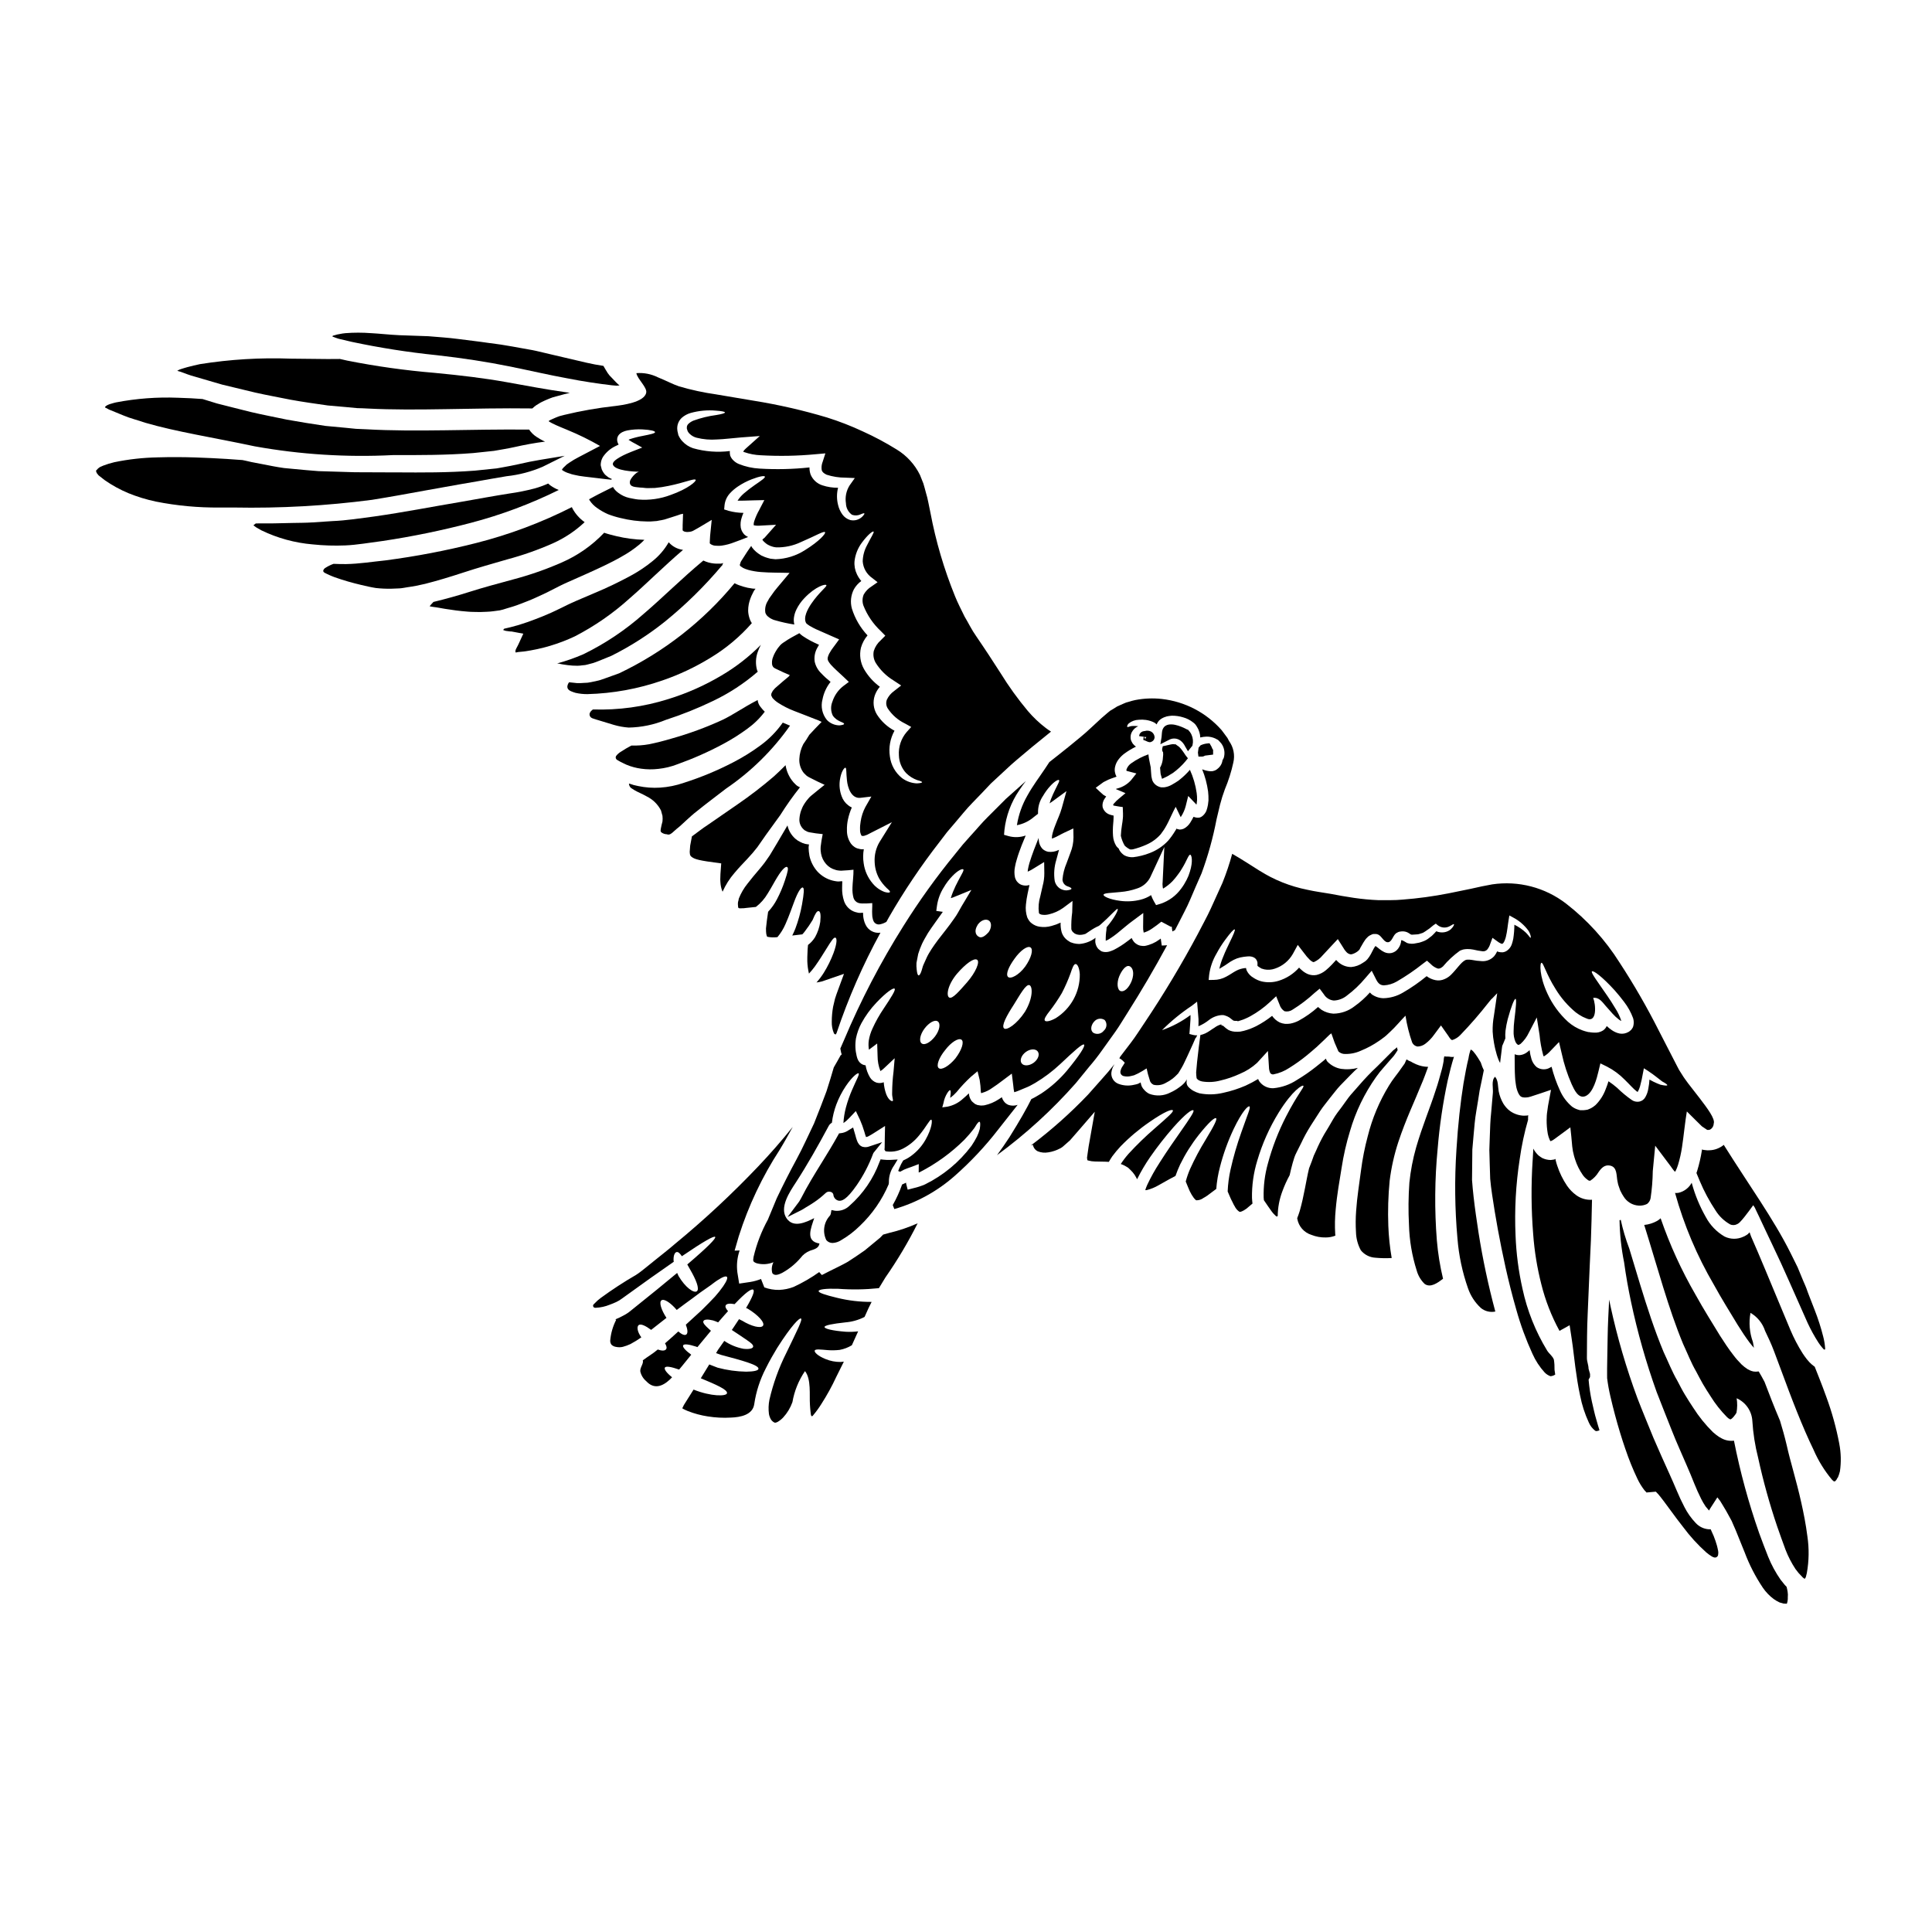 <?xml version="1.0" encoding="UTF-8"?>
<!-- Uploaded to: SVG Repo, www.svgrepo.com, Generator: SVG Repo Mixer Tools -->
<svg fill="#000000" width="800px" height="800px" version="1.1" viewBox="144 144 512 512" xmlns="http://www.w3.org/2000/svg">
 <g>
  <path d="m373.54 448h-0.414 0.004c-0.176-0.02-0.348-0.047-0.52-0.082-0.41-0.133-0.766-0.391-1.016-0.738-0.211-0.277-0.375-0.59-0.484-0.918-0.188-0.5-0.301-0.914-0.395-1.312l-0.633-2.152-1.09 0.652c-0.074 0.043-0.141 0.09-0.336 0.219v0.004c-0.551 0.336-1.168 0.551-1.809 0.625l-0.496 0.062-0.238 0.441c-1.344 2.438-2.836 4.863-4.289 7.215-1.898 3.066-3.856 6.238-5.512 9.5v0.004c-0.297 0.594-0.664 1.152-1.094 1.664l-2.504 3.336 3.731-1.867 0.254-0.145c0.16-0.109 0.449-0.301 0.895-0.555 0.727-0.43 1.461-0.859 2.168-1.355v0.004c1.094-0.734 2.121-1.562 3.078-2.473 0.355-0.316 0.855-0.418 1.309-0.266 0.344 0.086 0.613 0.355 0.699 0.703 0.047 0.766 0.582 1.418 1.324 1.613 0.871 0.18 2.125-0.152 4.863-4.094h0.004c1.781-2.582 3.234-5.371 4.328-8.312 0.055-0.16 0.141-0.305 0.254-0.426l2.156-2.664-3.543 1.18h0.004c-0.227 0.078-0.461 0.125-0.699 0.137z"/>
  <path d="m318.48 347.76c1.73-0.18 3.43-0.594 5.055-1.227 4.18-1.492 8.242-3.293 12.152-5.391 2.215-1.184 4.344-2.527 6.367-4.016 1.758-1.266 3.316-2.789 4.617-4.516-0.402-0.383-0.77-0.801-1.102-1.246-0.441-0.527-0.715-1.172-0.785-1.855-4.164 2.184-6.387 3.867-9.363 5.285-4.348 1.996-8.844 3.644-13.445 4.934-2.019 0.602-3.977 1.102-5.93 1.5h-0.004c-1.559 0.281-3.141 0.398-4.723 0.352-0.934 0.488-1.844 1.023-2.723 1.605-0.523 0.297-0.977 0.699-1.336 1.18-0.199 0.348-0.086 0.789 0.254 1 0.125 0.062 0.082 0.062 0.312 0.184 0.227 0.121 0.418 0.227 0.625 0.355 0.438 0.25 1.082 0.5 1.641 0.789v-0.004c1.219 0.5 2.5 0.844 3.809 1.02 1.516 0.219 3.055 0.234 4.578 0.051z"/>
  <path d="m302.85 334.94c1.18 0.355 2.418 0.727 3.766 1.145 1.301 0.387 2.641 0.633 3.996 0.727 3.375-0.059 6.715-0.75 9.84-2.039 4.246-1.375 8.398-3.035 12.422-4.973 4.316-2.047 8.336-4.672 11.945-7.805-0.062-0.109-0.117-0.219-0.168-0.332-0.477-1.637-0.41-3.379 0.188-4.977 0.219-0.625 0.492-1.23 0.809-1.809-3.106 3.148-6.609 5.875-10.422 8.117-4.438 2.641-9.172 4.746-14.109 6.266-6.457 2.039-13.211 2.969-19.977 2.754-0.062 0.031-0.117 0.074-0.168 0.121-0.188 0.145-0.352 0.312-0.496 0.5-0.098 0.156-0.176 0.324-0.23 0.5-0.062 0.398 0.098 0.793 0.414 1.039 0.203 0.137 0.43 0.234 0.668 0.293 0.398 0.16 0.918 0.281 1.523 0.473z"/>
  <path d="m378.04 471.18c-0.273 0.273-0.543 0.539-0.812 0.836-1.336 1.102-2.684 2.223-4.059 3.348-1.438 1.039-2.957 2.019-4.477 3.016-1.602 0.918-3.328 1.707-5.016 2.562l-1.875 0.957-0.707-0.789 0.004 0.004c-2.133 1.516-4.402 2.836-6.781 3.934-1.223 0.473-2.519 0.738-3.828 0.789-1.344 0.027-2.68-0.199-3.938-0.668l-0.875-2.227c-0.91 0.367-1.859 0.633-2.828 0.789l-2.957 0.438-0.48-2.957c-0.25-1.926-0.059-3.883 0.562-5.723 0-0.039 0.02-0.059 0.02-0.102l-1.312 0.043 1.125-3.894h0.004c2.562-8.051 6.195-15.723 10.801-22.805 1.285-2.102 2.394-4.144 3.477-6.098-3 3.742-6.059 7.219-9.098 10.422-6.977 7.344-14.398 14.254-22.223 20.684-1.727 1.5-3.477 2.828-5.141 4.184-0.836 0.684-1.664 1.332-2.477 2l-1.207 0.957c-0.234 0.191-0.477 0.375-0.727 0.539l-0.684 0.461h-0.004c-3.207 1.859-6.312 3.887-9.305 6.074-0.609 0.441-1.172 0.945-1.684 1.5l-0.289 0.289h-0.004c-0.043 0.07-0.07 0.148-0.082 0.23 0 0.355 0.207 0.645 0.746 0.602h0.004c1.258-0.059 2.496-0.332 3.664-0.812 0.602-0.207 1.207-0.477 1.766-0.727 0.531-0.25 1.035-0.555 1.5-0.914 5.641-4.082 10.137-7.285 13.715-9.742-0.043-0.195-0.062-0.398-0.062-0.602 0-1.18 0.355-1.875 0.812-1.969 0.457-0.094 0.898 0.375 1.398 1.102 5.863-3.996 8.531-5.473 8.82-5.117 0.293 0.355-1.852 2.578-7.387 7.301 0.25 0.418 0.5 0.855 0.75 1.336 1.539 2.641 2.578 5.16 1.785 5.762s-3.078-1.02-4.848-4.035c-0.145-0.273-0.246-0.543-0.375-0.816-3.223 2.684-7.262 5.996-12.297 10.008v0.004c-0.609 0.504-1.27 0.938-1.969 1.293-0.68 0.379-1.379 0.711-2.102 1 0 0.039 0.207 0.125 0.207 0.125-0.871 1.699-1.406 3.551-1.574 5.453-0.031 0.41 0.09 0.816 0.336 1.145 0.348 0.324 0.793 0.527 1.266 0.582 0.57 0.117 1.16 0.109 1.73-0.023 0.699-0.184 1.383-0.434 2.039-0.746 0.992-0.527 1.953-1.121 2.871-1.77-1.062-1.461-1.227-2.754-0.75-3.207 0.582-0.539 1.969 0.207 3.352 1.227 1.457-1.121 2.805-2.203 4.059-3.184-1.398-2.141-2-4.117-1.336-4.641 0.664-0.523 2.394 0.582 4.059 2.539 1.477-1.121 2.852-2.121 4.059-2.996 1.539-1.18 2.852-2.121 3.996-2.894 1.145-0.77 1.969-1.477 2.684-1.934 1.457-0.961 2.266-1.207 2.539-0.961 0.273 0.246 0.043 1.043-0.977 2.519v0.004c-0.66 0.941-1.379 1.844-2.144 2.703-0.957 1.043-2.141 2.227-3.543 3.621-1.227 1.125-2.641 2.438-4.203 3.848 0.48 1.25 0.582 2.227 0.145 2.582-0.438 0.355-1.227 0-2.141-0.789-1.082 0.98-2.227 2.039-3.519 3.148 0.395 0.664 0.543 1.227 0.273 1.574-0.312 0.438-1.145 0.438-2.184 0.062-0.023 0.02-0.043 0.02-0.062 0.039-1.227 1.062-2.644 1.855-3.914 2.828 0.273 0.875-0.789 1.895-0.664 2.938v0.008c0.227 1.008 0.781 1.914 1.574 2.578 2.019 2.184 4.223 1.457 6.242-0.418 0.207-0.184 0.395-0.395 0.605-0.621-1.418-1.125-2.144-2.102-1.918-2.539 0.273-0.52 1.746-0.207 3.785 0.5 0.273-0.336 0.562-0.645 0.816-0.98 0.832-1.039 1.621-1.996 2.394-2.953-1.52-1.125-2.363-2.043-2.144-2.481 0.215-0.438 1.457-0.293 3.309 0.293 0.145 0.043 0.312 0.105 0.477 0.168 1.289-1.574 2.5-3.019 3.582-4.328l-0.562-0.5c-1-0.895-1.645-1.602-1.438-2.059 0.207-0.457 1.125-0.539 2.519-0.188v-0.004c0.473 0.148 0.938 0.32 1.391 0.523 0.273-0.316 0.562-0.668 0.832-0.961 0.645-0.727 1.227-1.414 1.789-2.016-0.539-0.605-0.812-1.145-0.621-1.52 0.227-0.48 1.121-0.562 2.363-0.336 2.957-3.121 4.453-4.16 4.934-3.828 0.418 0.316-0.082 1.789-1.895 4.848 0.145 0.062 0.273 0.125 0.438 0.188 2.754 1.664 4.578 3.68 4.059 4.496-0.52 0.816-3.039 0.227-5.578-1.336v0.008c-0.27-0.117-0.531-0.25-0.789-0.395-0.457 0.707-0.957 1.457-1.496 2.266-0.125 0.188-0.293 0.395-0.418 0.602 1.602 1.043 2.957 1.969 3.977 2.664 1.02 0.695 1.746 1.246 1.684 1.746s-1.02 0.75-2.539 0.582l0.004 0.004c-1.836-0.34-3.578-1.055-5.117-2.102-0.539 0.789-1.078 1.543-1.684 2.394-0.164 0.273-0.332 0.562-0.5 0.855 0.461 0.145 0.918 0.312 1.395 0.48 5.348 1.414 10.012 2.66 9.84 3.68-0.062 0.48-1.289 0.727-3.246 0.75h-0.004c-2.559-0.043-5.102-0.398-7.574-1.062-0.75-0.273-1.5-0.562-2.207-0.855-0.684 1.145-1.434 2.363-2.246 3.664 3.977 1.664 7.059 2.977 6.949 3.938-0.062 0.895-4.266 0.918-8.863-0.938-0.273 0.438-0.52 0.836-0.812 1.289-0.418 0.645-0.836 1.332-1.27 2.019-0.344 0.496-0.637 1.023-0.875 1.574-0.012 0.07 0.023 0.137 0.082 0.168 0.426 0.227 0.863 0.438 1.312 0.621 1.715 0.68 3.504 1.16 5.328 1.438 2.023 0.324 4.074 0.43 6.117 0.312 2.519-0.086 5.828-0.707 6.203-3.602 0.488-3.297 1.523-6.488 3.059-9.445 1.039-2.102 2.082-3.871 2.996-5.391 3.809-6.012 5.953-8.074 6.324-7.82 0.461 0.293-0.895 2.914-3.891 9.137v-0.004c-1.98 3.941-3.484 8.105-4.473 12.402-0.246 1.246-0.289 2.527-0.125 3.785 0.098 0.516 0.281 1.008 0.543 1.457 0.223 0.336 0.531 0.605 0.891 0.789 0.188 0.086 0.375 0.062 0.836-0.145 0.551-0.32 1.055-0.719 1.496-1.184 1.086-1.18 1.922-2.566 2.457-4.078 0.508-2.945 1.645-5.746 3.328-8.219 1.684 2.102 1.145 6.324 1.312 8.883 0.043 0.52 0.062 1.062 0.125 1.574v0.004c0.012 0.242 0.039 0.484 0.082 0.727 0.043 0.227 0.062 0.438 0.062 0.438 0.062 0.145 0.102 0.312 0.273 0.332 0.078-0.02 0.148-0.062 0.203-0.125 0.062-0.062 0.043-0.062 0.207-0.25 0.77-0.922 1.473-1.895 2.102-2.914 1.465-2.281 2.773-4.656 3.914-7.117 0.664-1.332 1.336-2.684 2.019-4.059-0.293 0.02-0.582 0.062-0.855 0.082v0.004c-1.367 0.012-2.727-0.25-3.992-0.77-2.141-0.875-3.016-1.836-2.871-2.246 0.145-0.48 1.574-0.273 3.434-0.125 1.059 0.082 2.125 0.059 3.184-0.062 1.141-0.211 2.231-0.629 3.223-1.23 0.543-1.207 1.082-2.434 1.664-3.684-1.109 0.137-2.231 0.172-3.348 0.105-3.496-0.273-5.535-0.789-5.559-1.246-0.023-0.461 2.188-0.875 5.477-1.227v-0.004c1.766-0.137 3.492-0.617 5.074-1.414 0 0 0.039-0.062 0.082-0.082 0.125-0.293 0.273-0.562 0.395-0.875 0.395-0.957 0.914-2 1.457-3.059-3.113 0.016-6.219-0.352-9.242-1.102-2.996-0.727-4.848-1.312-4.805-1.77 0.043-0.461 1.969-0.707 5.117-0.602v-0.004c3.617 0.273 7.25 0.215 10.859-0.164 0.562-0.938 1.125-1.875 1.707-2.809v-0.004c3.195-4.578 6.055-9.383 8.555-14.375-2.387 1.066-4.867 1.91-7.41 2.512z"/>
  <path d="m232.91 233.5 0.395 0.125 0.203 0.082 0.645 0.168c1.02 0.227 2.019 0.477 3 0.703v0.004c7.453 1.586 14.98 2.769 22.559 3.543 6.992 0.789 13.461 1.789 19.203 2.957 5.742 1.164 10.738 2.332 15.258 3.148 4.516 0.898 8.488 1.461 11.965 1.875 0.438 0.043 0.832 0.062 1.227 0.105l0.812-0.062c-0.336-0.273-0.652-0.566-0.957-0.875l-1.145-1.207c-0.383-0.355-0.727-0.75-1.02-1.184-0.375-0.645-0.812-1.27-1.145-1.918-1.52-0.227-2.996-0.496-4.434-0.832-3.039-0.707-6.035-1.418-8.988-2.102-1.457-0.336-2.894-0.684-4.328-1.02-1.438-0.336-2.828-0.5-4.223-0.789-1.395-0.289-2.785-0.477-4.16-0.727s-2.828-0.395-4.227-0.602c-2.805-0.418-5.512-0.707-8.176-1.062-2.664-0.355-5.285-0.5-7.871-0.727-2.602-0.082-5.18-0.184-7.699-0.27-2.703-0.125-5.117-0.418-7.477-0.543l-0.008 0.004c-2.25-0.176-4.512-0.176-6.762 0-0.512 0.043-1.016 0.121-1.52 0.23-0.473 0.062-0.941 0.176-1.395 0.332l-0.293 0.062-0.039 0.02c-0.043 0.023-0.062 0.043-0.105 0.062-0.043 0.02-0.203 0.105-0.082 0.188z"/>
  <path d="m420.73 348.01c-1.266 1.914-2.977 4.141-4.453 6.805-1.402 2.43-2.348 5.102-2.785 7.871 1.668-0.316 3.227-1.07 4.512-2.184l1.082-0.836v-0.293l0.004 0.004c-0.039-1.602 0.434-3.176 1.348-4.496 0.535-0.926 1.168-1.793 1.895-2.582 1.227-1.332 2.125-1.746 2.309-1.574 0.25 0.207-0.293 1.082-0.977 2.496-0.438 0.859-0.832 1.742-1.18 2.644-0.105 0.312-0.227 0.684-0.336 1.039 0.25-0.164 0.543-0.355 0.812-0.562l3.664-2.684-1.227 4.438c-0.48 1.723-1.145 2.996-1.684 4.473v-0.004c-0.289 0.691-0.531 1.402-0.73 2.121-0.152 0.5-0.23 1.02-0.23 1.543 0.125-0.043 0.25-0.062 0.395-0.125 0.895-0.336 1.746-0.895 2.934-1.457l2.363-1.102 0.039 2.457h-0.004c-0.016 1.332-0.273 2.652-0.77 3.887-0.371 1-0.727 1.957-1.062 2.875-0.59 1.375-0.957 2.836-1.082 4.328 0.031 0.793 0.531 1.488 1.273 1.77 0.684 0.227 1.102 0.438 1.102 0.645 0 0.207-0.418 0.355-1.289 0.457h-0.004c-0.59 0-1.172-0.156-1.684-0.457-0.742-0.465-1.266-1.207-1.457-2.059-0.281-1.855-0.137-3.746 0.418-5.539l0.727-2.703-0.207 0.102c-0.844 0.398-1.785 0.543-2.707 0.418-0.363-0.074-0.711-0.215-1.02-0.418-0.324-0.203-0.598-0.473-0.801-0.793-0.297-0.438-0.496-0.938-0.582-1.457-0.055-0.336-0.082-0.68-0.082-1.02-0.418 1.059-0.832 2.141-1.266 3.223-0.418 1.145-0.836 2.289-1.18 3.438-0.164 0.582-0.293 1.141-0.395 1.684h-0.004c-0.039 0.203-0.059 0.414-0.062 0.621 0.59-0.254 1.152-0.559 1.688-0.914l2.676-1.641 0.043 2.977c0.008 1.125-0.141 2.246-0.438 3.328-0.207 0.938-0.418 1.832-0.625 2.754v0.004c-0.434 1.418-0.562 2.914-0.375 4.387 0 0.023 0.039 0.043 0.062 0.043h-0.082l0.02 0.023 0.102 0.121c0.082 0.062 0.188 0.188 0.227 0.188 0-0.062 0.168 0.102 0.438 0.125l0.004 0.004c0.617 0.094 1.246 0.066 1.852-0.086 1.352-0.312 2.633-0.883 3.766-1.684l2.519-1.875-0.082 3.019c-0.199 1.484-0.277 2.981-0.23 4.477 0.109 0.438 0.395 0.812 0.785 1.039l0.062 0.062v0.043l0.125 0.039 0.5 0.207c0.273 0.062 0.375 0.062 0.625 0.102l0.004 0.004c0.566 0.012 1.129-0.078 1.664-0.27 0.332-0.23 0.684-0.461 1.18-0.789v0.004c0.742-0.523 1.531-0.969 2.363-1.332l0.395-0.316c2.894-2.539 4.309-4.367 4.578-4.16 0.207 0.145-0.582 2.059-2.934 4.848l-0.043 0.664v0.004c-0.145 0.957-0.207 1.926-0.188 2.894v0.02l0.082-0.039c0.215-0.086 0.426-0.184 0.629-0.293 1.062-0.652 2.07-1.391 3.016-2.207 1.105-0.875 2.062-1.766 3.5-2.809l2.723-2.016-0.039 3.543-0.004-0.004c-0.027 0.547 0.02 1.094 0.148 1.625v0.039c0.789-0.227 1.531-0.586 2.203-1.059 0.832-0.562 1.664-1.18 2.477-1.836l2.477 1.316c0.098-0.008 0.195 0 0.289 0.02h0.023v0.211c0 0.105 0.012 0.211 0.039 0.309l0.105 0.727c0.227-0.102 0.457-0.227 0.684-0.355 0.316-0.602 0.625-1.18 0.918-1.766 1.039-2.121 2.203-4.141 3.148-6.41 0.945-2.269 1.969-4.555 2.977-6.863 1.715-4.656 3.043-9.445 3.973-14.32 0.293-1.285 0.605-2.559 0.918-3.848 0.355-1.395 0.785-2.769 1.289-4.117 0.965-2.289 1.715-4.66 2.242-7.086 0.469-1.98 0.051-4.07-1.145-5.719l-0.414-0.789-0.523-0.707c-0.375-0.457-0.684-0.98-1.059-1.418v0.004c-4.074-4.606-9.707-7.531-15.816-8.219-2.34-0.258-4.703-0.16-7.016 0.289-0.555 0.113-1.102 0.262-1.641 0.438-0.555 0.121-1.094 0.309-1.605 0.562l-1.539 0.684-1.266 0.789-0.645 0.375-0.75 0.625-1.477 1.27c-0.938 0.875-1.875 1.723-2.785 2.578-1.938 1.855-3.977 3.414-5.953 5.059-1.727 1.414-3.438 2.723-5.117 4.059-0.402 0.617-0.844 1.305-1.363 2.055zm38.605 27.008h-0.004c-0.219 0.75-0.512 1.473-0.871 2.164-0.41 0.812-0.891 1.586-1.438 2.312-1.344 1.863-3.234 3.262-5.41 3.996l-1.238 0.371-0.645-1.121c-0.27-0.488-0.496-0.996-0.684-1.52-0.855 0.559-1.801 0.969-2.793 1.211-1.746 0.438-3.562 0.543-5.348 0.309-2.934-0.375-4.535-1.227-4.453-1.621 0.082-0.48 1.832-0.461 4.477-0.73 1.504-0.121 2.984-0.434 4.406-0.934 1.523-0.477 2.785-1.551 3.5-2.977l3.723-8.016-0.438 9.137h0.004c-0.066 0.449-0.066 0.906 0 1.355 0.012 0.184 0.047 0.363 0.102 0.539 0.914-0.543 1.758-1.203 2.5-1.969 0.512-0.551 0.992-1.133 1.43-1.746 0.418-0.535 0.793-1.098 1.129-1.688 1.227-1.969 1.703-3.684 2.164-3.582 0.34 0.102 0.766 1.68-0.117 4.508zm-22.91-23.742c0.438-0.227 0.852-0.438 1.285-0.645 0.438-0.207 1.105-0.418 1.375-0.52h-0.004c0.277-0.082 0.551-0.18 0.816-0.293-0.449-0.781-0.59-1.699-0.395-2.582 0.164-0.75 0.5-1.457 0.98-2.055 0.422-0.543 0.91-1.023 1.457-1.438 0.977-0.719 2.012-1.344 3.102-1.875-0.324-0.223-0.613-0.496-0.855-0.809-0.188-0.297-0.348-0.613-0.48-0.938-0.078-0.328-0.105-0.664-0.082-0.996 0.043-0.527 0.23-1.031 0.543-1.457 0.363-0.539 0.879-0.957 1.477-1.207-0.652-0.094-1.312-0.102-1.969-0.02-0.5 0.121-0.812 0.332-0.938 0.184-0.062-0.102-0.062-0.438 0.375-0.895 0.75-0.605 1.68-0.953 2.644-0.98 0.645-0.062 1.293-0.051 1.934 0.043 0.781 0.113 1.543 0.352 2.246 0.711 0.215 0.133 0.41 0.293 0.582 0.477 0.199-0.492 0.516-0.926 0.918-1.27 0.465-0.367 1.004-0.633 1.574-0.785l0.102-0.043 0.168-0.039 0.145-0.023 0.293-0.059 0.004-0.004c0.258-0.047 0.523-0.074 0.785-0.086 1.035-0.02 2.07 0.129 3.059 0.438 0.953 0.266 1.844 0.719 2.621 1.336l0.332 0.273 0.145 0.145 0.145 0.164h0.023v0.039l0.043 0.043c0.102 0.164 0.184 0.273 0.332 0.5 0.281 0.445 0.5 0.93 0.645 1.438 0.137 0.453 0.215 0.918 0.23 1.391 0.543-0.137 1.102-0.211 1.664-0.227 0.805-0.012 1.602 0.16 2.332 0.5l0.523 0.293 0.059 0.02h0.043l0.02 0.023 0.207 0.164 0.062 0.082 0.145 0.145c0.188 0.227 0.355 0.375 0.562 0.645l0.004 0.004c0.773 1.094 0.992 2.484 0.602 3.766-0.098 0.223-0.211 0.438-0.336 0.645-0.059 0.48-0.23 0.945-0.496 1.352-0.148 0.234-0.324 0.449-0.523 0.645-0.098 0.102-0.211 0.195-0.328 0.273l-0.145 0.125-0.168 0.102-0.082 0.043-0.184 0.121h-0.023l-0.039 0.023-0.062 0.02-0.145 0.043h-0.008c-0.332 0.129-0.688 0.176-1.039 0.148-0.738-0.062-1.461-0.242-2.144-0.523 0.77 1.895 1.297 3.875 1.574 5.902 0.086 0.785 0.121 1.574 0.102 2.363l-0.145 1.18c-0.098 0.535-0.234 1.062-0.418 1.574-0.234 0.535-0.59 1.004-1.039 1.375-0.215 0.176-0.465 0.309-0.727 0.391-0.27 0.055-0.543 0.062-0.812 0.027-0.27-0.035-0.535-0.105-0.789-0.211h-0.039c-0.25 0.5-0.523 0.996-0.855 1.52h0.004c-0.441 0.715-1.078 1.293-1.832 1.664-0.316 0.125-0.656 0.188-1 0.188l-0.457-0.102-0.23-0.062v-0.004c-0.02-0.016-0.035-0.035-0.039-0.062-0.023-0.082-0.062-0.043-0.082 0-0.125 0.188-0.23 0.375-0.355 0.562-0.559 0.93-1.191 1.816-1.895 2.641-1.34 1.426-2.984 2.527-4.809 3.231-0.742 0.297-1.508 0.543-2.285 0.727-0.715 0.18-1.438 0.309-2.168 0.395-0.789 0.043-1.582-0.121-2.289-0.477-0.582-0.367-1.062-0.879-1.395-1.48-0.039-0.102-0.062-0.184-0.102-0.293-0.23-0.203-0.445-0.426-0.645-0.664-0.527-0.828-0.836-1.773-0.895-2.754-0.07-1.051-0.059-2.102 0.039-3.148 0.043-0.539 0.105-1.082 0.105-1.645v-0.457c-0.023-0.062-0.023-0.125-0.062-0.168h-0.168c-0.039-0.02 0 0-0.121-0.02l-0.52-0.145v-0.004c-0.992-0.266-1.762-1.039-2.027-2.027-0.086-0.531-0.02-1.074 0.184-1.574 0.098-0.258 0.23-0.504 0.395-0.727 0.105-0.176 0.223-0.344 0.352-0.5v-0.023c-0.227-0.121-0.457-0.246-0.703-0.395-0.316-0.293-0.645-0.582-0.98-0.875-0.336-0.293-0.707-0.688-1.082-1.02 0.656-0.496 1.344-0.996 2.051-1.496z"/>
  <path d="m319.31 362.7-0.164 0.789c-0.168 0.875-0.043 0.812 0.082 1.062 0.43 0.336 0.953 0.527 1.496 0.539 0.094 0.039 0.191 0.07 0.293 0.082h0.168c0.621 0 1.352-0.852 2.121-1.496 1.539-1.18 3.223-3.059 5.512-4.805 2.246-1.836 4.785-3.707 7.574-5.867h-0.004c6.625-4.504 12.379-10.164 16.984-16.715l-0.355-0.121c-0.523-0.207-1.062-0.438-1.574-0.668h0.004c-1.652 2.363-3.691 4.434-6.035 6.121-2.254 1.656-4.633 3.129-7.117 4.41-4.199 2.18-8.582 3.996-13.09 5.43-2.031 0.707-4.152 1.133-6.297 1.27-1.934 0.121-3.871-0.02-5.766-0.418-0.801-0.145-1.594-0.359-2.359-0.645-0.082 0.043-0.145 0.082-0.082 0.227v0.004c0.051 0.273 0.172 0.531 0.352 0.75 0.082 0.098 0.184 0.184 0.293 0.246 0.039 0 0.184 0.145 0.355 0.227 0.168 0.082 0.355 0.23 0.559 0.355 0.816 0.461 1.875 0.875 3.121 1.574v0.004c1.633 0.797 2.965 2.102 3.789 3.723 0.121 0.48 0.246 0.957 0.395 1.438 0.051 0.488 0.051 0.984 0 1.473z"/>
  <path d="m306.87 251.61c-4.477 0.496-8.918 1.277-13.297 2.332l-1.285 0.336c-0.395 0.145-0.816 0.293-1.18 0.457-0.367 0.164-0.789 0.336-1.121 0.5l-0.25 0.125-0.082 0.039-0.102 0.062c-0.145 0.043-0.125 0.227 0 0.293l0.727 0.395 1.125 0.539 1.203 0.52 1.707 0.707h-0.004c2.992 1.227 5.898 2.648 8.699 4.266-1.855 0.977-3.727 1.969-5.559 2.914v-0.004c-0.898 0.457-1.77 0.973-2.602 1.539l-0.707 0.5-0.395 0.395c-0.25 0.203-0.473 0.434-0.668 0.691-0.164 0.188-0.102 0.102-0.121 0.188-0.02 0.086-0.023 0.164 0.102 0.227 0.559 0.375 1.176 0.656 1.828 0.832 0.391 0.156 0.797 0.273 1.207 0.355 0.898 0.219 1.809 0.379 2.731 0.48l5.781 0.684 1.418 0.145c0.047-0.059 0.078-0.133 0.082-0.207-0.309-0.125-0.609-0.27-0.895-0.438l-0.562-0.438c-0.23-0.164-0.426-0.367-0.582-0.602-0.203-0.273-0.379-0.566-0.52-0.875-0.082-0.164-0.141-0.336-0.164-0.52l-0.062-0.227-0.023-0.105h-0.004c-0.043-0.137-0.074-0.277-0.102-0.418-0.004-0.293 0.023-0.586 0.082-0.875 0.098-0.488 0.281-0.953 0.543-1.375 0.801-1.172 1.883-2.117 3.152-2.754 0.332-0.184 0.645-0.332 0.977-0.477h-0.004c-0.211-0.34-0.344-0.727-0.391-1.125-0.051-0.562 0.137-1.121 0.52-1.539 0.238-0.258 0.52-0.469 0.832-0.625 0.43-0.215 0.883-0.367 1.352-0.457 1.316-0.25 2.656-0.34 3.996-0.273 2.144 0.105 3.348 0.418 3.348 0.727 0 0.312-1.18 0.582-3.223 0.98v0.004c-1.172 0.207-2.328 0.5-3.457 0.871-0.121 0.043-0.242 0.098-0.355 0.168 0.23 0.164 0.543 0.355 0.875 0.543l2.754 1.516-3.016 1.18c-0.918 0.355-5.16 2.121-4.746 3.348 0.543 1.621 5.578 1.875 6.996 1.875-0.812 0-2.394 1.832-2.5 2.578-0.207 1.605 1.602 1.457 2.789 1.625 0.664 0 1.246 0.145 1.895 0.145 0.645 0 1.332-0.043 1.969-0.043 1.191-0.113 2.371-0.293 3.543-0.539 4.367-0.875 6.992-2.102 7.238-1.602 0.207 0.355-2.016 2.363-6.574 3.973-2.758 1.055-5.715 1.473-8.66 1.227-0.852-0.082-1.539-0.27-2.363-0.414l0.004 0.004c-1.043-0.238-2.023-0.691-2.875-1.336-0.5-0.352-0.934-0.789-1.285-1.289-0.055-0.094-0.102-0.191-0.145-0.293l-2.644 1.316-1.352 0.684-0.789 0.418-1.457 0.789-0.082 0.062v-0.004c0.012 0.098 0.047 0.191 0.105 0.273 0.516 0.793 1.184 1.48 1.965 2.019 0.91 0.656 1.887 1.215 2.914 1.664 1.09 0.418 2.211 0.758 3.348 1.02 2.312 0.574 4.68 0.883 7.059 0.914 0.57 0.02 1.141 0 1.703-0.062 0.551-0.008 1.094-0.082 1.625-0.219l0.395-0.062h-0.004c0.289-0.043 0.574-0.105 0.855-0.184l1.707-0.543 1.684-0.539 0.832-0.293 0.688-0.145-0.105 3.016v0.75c-0.023 0.156-0.023 0.316 0 0.477v0.145s0.023 0.082 0.062 0.082c0.188 0.18 0.434 0.293 0.691 0.316 0.219 0.043 0.441 0.059 0.664 0.039 0.141 0.004 0.281-0.008 0.418-0.039 0.383-0.039 0.75-0.16 1.082-0.355 1.477-0.789 3.473-2.039 4.785-2.809-0.125 1.375-0.273 2.754-0.418 4.141-0.062 0.707-0.062 1.355-0.105 2 0.043 0.062 0.043 0.145 0.105 0.184 0.418 0.324 0.93 0.504 1.457 0.52 0.207 0.02 0.414 0.027 0.621 0.023 0.324 0.012 0.645-0.004 0.961-0.043 1.156-0.164 2.285-0.465 3.371-0.895 1.18-0.418 2.457-0.918 3.664-1.395v0.004c-0.414-0.18-0.789-0.438-1.105-0.754-0.211-0.262-0.398-0.539-0.559-0.832-0.125-0.289-0.223-0.586-0.293-0.895-0.133-0.91-0.047-1.836 0.258-2.699 0.121-0.414 0.277-0.82 0.457-1.211-1.32-0.012-2.633-0.195-3.91-0.539l-1.207-0.375 0.105-1.145c0.137-1.203 0.66-2.324 1.496-3.203 0.617-0.66 1.309-1.246 2.062-1.746 1.137-0.766 2.359-1.402 3.641-1.895 2.102-0.816 3.371-1 3.496-0.707s-0.918 1.02-2.684 2.227h-0.004c-1.023 0.707-2.012 1.473-2.953 2.285-0.617 0.543-1.156 1.168-1.605 1.855 1.27 0.039 2.684-0.043 4.285-0.082l2.809-0.062-1.332 2.559h0.008c-0.555 0.965-1.008 1.98-1.355 3.035-0.113 0.336-0.164 0.688-0.145 1.039 0.039 0.004 0.074 0.02 0.102 0.047 0.547 0.117 1.109 0.145 1.664 0.082l4.164-0.227-3.039 3.434c-0.145 0.164-0.48 0.336-0.5 0.438 0 0.043-0.062 0.062-0.082 0.082l0.062 0.125v-0.004c0.141 0.203 0.309 0.383 0.5 0.539 0.227 0.215 0.473 0.406 0.73 0.582 0.059 0.043 0.312 0.168 0.312 0.168l0.52 0.246c0.25 0.082 0.457 0.145 0.688 0.227 0.23 0.082 0.559 0.105 0.832 0.145l-0.004 0.008c2.281 0.055 4.539-0.43 6.598-1.414 3.805-1.625 6.098-3.019 6.367-2.602 0.246 0.336-1.48 2.363-5.285 4.723-2.352 1.52-5.074 2.363-7.871 2.438-0.438-0.062-0.875-0.105-1.312-0.145-0.477-0.125-0.996-0.25-1.434-0.418l-0.523-0.227-0.27-0.125-0.125-0.039-0.207-0.125v-0.004c-0.031-0.023-0.066-0.047-0.102-0.062-0.395-0.242-0.77-0.516-1.125-0.812-0.414-0.348-0.785-0.742-1.102-1.18-0.078-0.129-0.148-0.258-0.211-0.395-0.375 0.52-0.727 1.039-1.082 1.574l-1.621 2.519c-0.094 0.18-0.164 0.367-0.207 0.562l-0.105 0.332s-0.039 0.062 0 0.082c0.039 0.02-0.02 0.125 0.086 0.168 0 0 0 0.059 0.039 0.102l0.188 0.125v0.004c0.336 0.266 0.715 0.477 1.121 0.621 0.512 0.195 1.039 0.348 1.574 0.461 0.273 0.059 0.562 0.121 0.855 0.164 0.57 0.102 1.148 0.172 1.727 0.211 2.414 0.207 5.223 0.145 7.594 0.227l-3.242 3.867c-0.539 0.625-1.039 1.285-1.5 1.969l-0.684 0.957c-0.188 0.336-0.148 0.293-0.207 0.395l-0.125 0.227h-0.004c-0.598 0.926-0.836 2.035-0.664 3.121 0.121 0.391 0.352 0.738 0.664 1 0.227 0.145 0.375 0.332 0.645 0.477l0.395 0.207v0.004c0.328 0.172 0.68 0.297 1.043 0.371 1.617 0.469 3.266 0.832 4.934 1.082-0.145-0.59-0.184-1.203-0.109-1.809 0.105-0.758 0.328-1.496 0.668-2.184 0.543-1.102 1.25-2.113 2.102-2.996 2.977-3.148 5.684-3.848 5.828-3.434 0.207 0.395-1.836 1.746-3.996 4.91-1 1.48-2.188 3.684-1.355 5.164 0.02 0 0.082 0.059 0.102 0.082s0.043 0.082 0.145 0.145c0.227 0.145 0.395 0.312 0.645 0.457h0.004c0.562 0.336 1.137 0.641 1.73 0.918 1.355 0.602 2.754 1.203 4.203 1.852l1.914 0.836-1.332 1.812v-0.004c-0.504 0.629-0.949 1.301-1.332 2.012-0.605 1.355-0.543 1.625 0.438 2.856 0.977 1.082 2.246 2.184 3.371 3.242l1.418 1.355-1.5 1.125c-1.355 1.062-2.352 2.508-2.867 4.148-0.473 1.168-0.434 2.481 0.105 3.621 1.102 1.703 3.148 1.785 2.996 2.246-0.02 0.164-0.438 0.293-1.18 0.375-1.262 0-2.469-0.512-3.352-1.418-1.254-1.523-1.691-3.562-1.18-5.469 0.324-1.699 1.062-3.293 2.141-4.641-0.883-0.703-1.719-1.469-2.496-2.293-0.852-0.824-1.445-1.879-1.707-3.035-0.191-1.262 0.043-2.551 0.664-3.664 0.145-0.285 0.305-0.562 0.48-0.832-0.789-0.352-1.539-0.703-2.289-1.102-0.703-0.375-1.383-0.785-2.039-1.23-0.316-0.223-0.617-0.473-0.895-0.746-0.707 0.395-1.395 0.789-2.082 1.145-0.66 0.367-1.297 0.77-1.914 1.203-0.535 0.305-1.004 0.715-1.371 1.211l-0.355 0.438-0.207 0.312v-0.004c-0.148 0.207-0.277 0.422-0.395 0.645-0.254 0.426-0.461 0.871-0.625 1.336-0.297 0.703-0.375 1.477-0.23 2.223 0.078 0.102 0.133 0.215 0.168 0.336 0.062 0.082 0.062 0.02 0.168 0.207 0.238 0.191 0.504 0.348 0.785 0.457l1.855 0.875 1.684 0.727-0.293 0.375-0.5 0.418-0.977 0.812-1.938 1.684h0.004c-0.16 0.117-0.301 0.258-0.418 0.418l-0.293 0.336 0.004-0.004c-0.105 0.105-0.184 0.234-0.23 0.375-0.082 0.207-0.312 0.457-0.246 0.602-0.145 0.316 0.039 0.543 0.27 1h-0.004c0.434 0.508 0.941 0.949 1.5 1.312 1.355 0.875 2.797 1.609 4.309 2.184 1.145 0.438 2.269 0.875 3.394 1.312l2 0.789-0.004-0.004c0.637 0.211 1.254 0.473 1.852 0.785-1.082 1.102-2.203 2.266-3.266 3.434-0.5 0.855-1.039 1.688-1.602 2.481h-0.004c-0.625 1.223-0.98 2.562-1.039 3.934-0.059 1.215 0.285 2.414 0.977 3.414 0.164 0.242 0.359 0.461 0.582 0.645 0.145 0.164 0.305 0.309 0.48 0.438 0.289 0.199 0.594 0.371 0.914 0.52 1.289 0.684 2.519 1.246 3.746 1.812-1.121 0.918-2.363 1.875-3.543 2.871v-0.004c-0.289 0.234-0.551 0.5-0.785 0.789l-0.418 0.5c-0.25 0.293-0.418 0.602-0.625 0.895v-0.004c-0.734 1.156-1.18 2.469-1.293 3.832-0.129 1.09 0.273 2.172 1.082 2.91 0.176 0.199 0.398 0.348 0.648 0.438 0.25 0.168 0.535 0.281 0.832 0.336 1.191 0.23 2.391 0.395 3.598 0.5-0.227 1.102-0.414 2.223-0.539 3.328-0.027 0.203-0.031 0.402-0.02 0.605l0.02 0.438 0.102 0.812v-0.004c0.188 1.023 0.648 1.973 1.336 2.754 0.645 0.734 1.488 1.266 2.434 1.52 0.234 0.086 0.477 0.141 0.727 0.172l0.188 0.02c0.125 0.02 0.25 0.035 0.375 0.039 0.238 0.016 0.473 0.008 0.707-0.02 0.977-0.039 1.914-0.125 2.828-0.227 0.039 1.477-0.25 3.496-0.273 4.785l0.004-0.004c-0.047 0.898 0.043 1.797 0.273 2.668 0.176 0.609 0.633 1.105 1.227 1.328 0.164 0.055 0.332 0.098 0.5 0.125 0.375 0.047 0.75 0.059 1.121 0.043 0.727 0.023 1.418-0.062 2.121-0.102 0.043 0.957-0.082 2.019-0.02 2.934l0.043 0.688 0.082 0.375 0.004-0.004c0.027 0.23 0.09 0.453 0.184 0.664 0.27 0.738 1.051 1.152 1.812 0.957 0.578-0.121 1.137-0.34 1.645-0.645 0.227-0.395 0.438-0.789 0.664-1.203 4.012-6.973 8.504-13.652 13.445-20 0.641-0.855 1.285-1.703 1.969-2.578 0.727-0.836 1.457-1.707 2.184-2.562 1.477-1.703 2.894-3.543 4.535-5.199 1.641-1.656 3.246-3.375 4.891-5.117 1.766-1.621 3.543-3.285 5.344-4.953 1.895-1.684 3.727-3.148 5.621-4.766l4.973-4.035c-0.457-0.293-0.914-0.605-1.352-0.938l0.004 0.004c-1.766-1.344-3.379-2.871-4.812-4.559-2.637-3.152-5.043-6.492-7.199-9.992-1.059-1.641-2.121-3.285-3.184-4.91-1.062-1.621-2.184-3.266-3.285-4.891-1.18-1.645-2.039-3.477-3.078-5.203-0.855-1.785-1.812-3.578-2.539-5.406-2.906-7.144-5.09-14.562-6.516-22.141-0.395-1.746-0.664-3.644-1.18-5.246-0.23-0.832-0.438-1.684-0.688-2.477l-0.895-2.246c-1.371-2.797-3.516-5.144-6.18-6.762-2.894-1.801-5.906-3.406-9.012-4.809-3.059-1.43-6.207-2.652-9.426-3.664-6.406-1.918-12.938-3.41-19.539-4.469-3.285-0.543-6.555-1.105-9.781-1.645v-0.004c-3.359-0.469-6.676-1.188-9.93-2.144-1.574-0.52-3.543-1.574-5.598-2.394l0.004 0.004c-1.766-0.879-3.738-1.262-5.699-1.105 0.27 1.574 2.934 3.809 2.602 5.203-0.527 2.535-6.316 3.266-8.375 3.523zm70.148 125.26c0.543 0.91 1.207 1.742 1.969 2.477 0.602 0.52 0.957 0.875 0.852 1.062-0.105 0.188-0.559 0.207-1.395-0.023-1.227-0.457-2.312-1.223-3.148-2.227-1.312-1.531-2.152-3.41-2.418-5.41-0.191-1.23-0.176-2.481 0.043-3.703-0.461 0.059-0.93 0.016-1.371-0.129-0.418-0.074-0.809-0.242-1.148-0.496-0.348-0.223-0.652-0.512-0.891-0.852-0.715-1.031-1.09-2.266-1.062-3.519-0.031-0.977 0.062-1.957 0.27-2.914 0.234-1.078 0.578-2.133 1.02-3.148-0.336-0.141-0.652-0.332-0.938-0.562-0.816-0.617-1.434-1.465-1.766-2.438-0.508-1.359-0.664-2.824-0.461-4.262 0.336-2.289 1.207-3.394 1.5-3.266 0.293 0.125 0.145 1.332 0.375 3.305 0.168 1.875 1.125 4.953 3.602 4.664l2.871-0.336-1.574 2.754-0.004 0.004c-0.645 1.215-1.074 2.531-1.27 3.894-0.129 0.703-0.18 1.422-0.148 2.141-0.027 0.527 0.098 1.055 0.355 1.52 0.125 0.145 0.082 0.145 0.645 0.125 0.293-0.125 0.582-0.164 0.895-0.312 0.312-0.145 0.645-0.336 0.961-0.5l5.578-2.828-3.227 5.18h-0.004c-0.977 1.617-1.441 3.488-1.336 5.375 0.051 1.551 0.473 3.07 1.227 4.426zm-1.52-91.996c0.246 0.184-0.645 1.438-1.789 3.742-0.68 1.285-1.051 2.711-1.082 4.164 0.129 1.781 1.062 3.406 2.539 4.414l1.395 1.102-1.574 1.102h-0.004c-0.863 0.527-1.582 1.266-2.082 2.144-0.398 0.938-0.426 1.992-0.082 2.953 1.016 2.57 2.594 4.879 4.617 6.762l1.18 1.207-1.223 1.227v0.004c-0.863 0.754-1.496 1.734-1.836 2.828-0.223 1.078-0.039 2.199 0.52 3.148 1.191 1.898 2.809 3.496 4.723 4.66l2.019 1.332-1.895 1.48h0.004c-0.816 0.578-1.469 1.359-1.895 2.266-0.297 0.77-0.211 1.633 0.227 2.328 1.133 1.723 2.707 3.102 4.559 3.996l1.664 0.918-1.227 1.367c-1.457 1.707-2.191 3.918-2.039 6.16 0.047 1.758 0.738 3.438 1.938 4.723 0.82 0.809 1.809 1.434 2.894 1.828 0.875 0.23 1.312 0.418 1.312 0.562s-0.5 0.273-1.395 0.312h-0.004c-1.422-0.066-2.793-0.559-3.934-1.414-1.777-1.422-2.926-3.484-3.203-5.742-0.352-2.34 0.078-4.734 1.227-6.805-1.906-1.004-3.512-2.488-4.668-4.305-0.922-1.508-1.125-3.344-0.562-5.016 0.297-0.855 0.754-1.645 1.348-2.324-1.707-1.25-3.141-2.848-4.203-4.684-0.969-1.719-1.258-3.738-0.809-5.66 0.34-1.199 0.938-2.312 1.746-3.266-1.895-2.019-3.312-4.441-4.141-7.086-0.477-1.711-0.289-3.535 0.52-5.117 0.484-0.871 1.156-1.625 1.969-2.207-0.457-0.539-0.84-1.133-1.145-1.766-0.531-1.086-0.754-2.293-0.648-3.496 0.203-1.773 0.871-3.461 1.938-4.894 1.664-2.246 2.914-3.121 3.102-2.949zm-50.816-30.156c0.668-0.586 1.457-1.016 2.309-1.266 2.199-0.617 4.488-0.828 6.762-0.625 1.543 0.102 2.363 0.273 2.363 0.48 0 0.207-0.832 0.438-2.309 0.684h-0.004c-2.059 0.27-4.082 0.766-6.031 1.477-0.531 0.215-1.012 0.535-1.418 0.938-0.258 0.289-0.379 0.676-0.332 1.062-0.062 0 0.082 0.355 0.125 0.52l0.102 0.293v0.043l0.043 0.039 0.004-0.004c0.129 0.258 0.312 0.484 0.539 0.668 0.5 0.477 1.117 0.812 1.789 0.98 1.746 0.438 3.551 0.594 5.348 0.457 2-0.062 4.019-0.355 6.41-0.539l4.973-0.375-3.742 3.348c-0.262 0.227-0.484 0.492-0.668 0.789 0.086 0.047 0.176 0.09 0.27 0.125 1.414 0.496 2.894 0.777 4.391 0.836 4.856 0.281 9.723 0.188 14.566-0.273l2.562-0.227-0.75 2.332-0.004-0.004c-0.258 0.684-0.332 1.422-0.207 2.141 0.125 0.461 0.562 0.836 1.27 1.18v0.004c1.621 0.523 3.312 0.789 5.016 0.785l2.477 0.105-1.395 1.969c-0.879 1.41-1.219 3.086-0.957 4.723 0.023 1.211 0.617 2.336 1.602 3.039 0.742 0.262 1.555 0.223 2.269-0.105 0.602-0.273 0.957-0.355 1.02-0.246 0.062 0.105-0.125 0.395-0.602 0.895l-0.004-0.004c-0.836 0.797-2.019 1.121-3.148 0.855-0.84-0.246-1.574-0.77-2.082-1.48-0.547-0.762-0.938-1.625-1.145-2.539-0.375-1.488-0.375-3.047 0-4.535-1.414 0.012-2.816-0.203-4.16-0.645-1.414-0.453-2.555-1.504-3.121-2.875-0.203-0.602-0.305-1.23-0.293-1.867-4.379 0.473-8.793 0.574-13.191 0.309-1.906-0.098-3.777-0.512-5.547-1.223-0.598-0.25-1.133-0.625-1.574-1.102-0.312-0.332-0.551-0.719-0.707-1.145-0.09-0.387-0.117-0.785-0.086-1.184-3.269 0.41-6.59 0.156-9.758-0.75-1.086-0.367-2.059-1.004-2.832-1.852-0.398-0.422-0.719-0.906-0.957-1.434l-0.062-0.102-0.062-0.207v-0.023l-0.043-0.164-0.055-0.305c-0.078-0.23-0.125-0.469-0.145-0.707-0.156-1.219 0.285-2.434 1.184-3.269z"/>
  <path d="m334.88 377.06c0 0.352 0.02 0.352 0.02 0.477l0.02 0.293c0.039 0.691 0.172 1.379 0.391 2.039 0.035 0.129 0.086 0.254 0.148 0.371 0.008 0.027 0.02 0.047 0.039 0.062 0.789-1.789 1.84-3.449 3.121-4.93 1.18-1.414 2.336-2.602 3.394-3.723 0.5-0.562 1-1.102 1.48-1.645 0.414-0.52 0.832-0.996 1.246-1.539 0.789-1.145 1.539-2.203 2.246-3.223 1.457-2 2.723-3.766 3.828-5.285v-0.004c1.59-2.531 3.316-4.969 5.18-7.305-0.207-0.09-0.406-0.195-0.602-0.312-0.203-0.129-0.395-0.285-0.562-0.461-0.371-0.336-0.703-0.715-1-1.121-0.859-1.172-1.426-2.535-1.645-3.973-1.039 1.062-2.102 2.062-3.121 2.996v-0.004c-3.066 2.637-6.277 5.102-9.613 7.391-2.914 2.019-5.516 3.816-7.805 5.391-1.574 1.02-2.934 2.121-4.285 3.098-0.039 0.23-0.082 0.461-0.121 0.668l-0.336 1.785-0.125 1.645c0.043 1 0.188 1 0.48 1.312 0.895 0.664 1.766 0.957 7.871 1.746-0.062 0.938-0.145 1.875-0.207 2.828z"/>
  <path d="m365.28 408.69-0.5 2.121v0.004c-0.23 1.289-0.352 2.598-0.352 3.91-0.039 1.039 0.148 2.078 0.543 3.039 0.039 0.059 0.074 0.121 0.102 0.184 0.043 0.023 0.062 0.023 0.082 0.062 0 0.105 0.062 0 0.062 0.062v0.004c0.066-0.016 0.137 0 0.191 0.043 0.035-0.02 0.078-0.027 0.121-0.023l0.188-0.375c3.078-9.176 6.965-18.062 11.613-26.551-1.633 0.242-3.231-0.613-3.938-2.106-0.188-0.375-0.336-0.77-0.438-1.18l-0.125-0.582-0.043-0.312c-0.082-0.418-0.02-0.816-0.102-1.125-0.262 0.043-0.523 0.062-0.789 0.062-0.145-0.02-0.293 0-0.395-0.02-0.309-0.059-0.613-0.133-0.914-0.227-1.359-0.449-2.426-1.504-2.894-2.856-0.387-1.156-0.562-2.375-0.52-3.598 0-0.336 0-0.645 0.02-0.98-0.02-0.227 0.082-0.602-0.039-0.727-0.297 0.047-0.598 0.074-0.898 0.082h-0.203l-0.355-0.039c-0.363-0.047-0.727-0.117-1.082-0.207-1.504-0.391-2.867-1.199-3.934-2.332-1.074-1.18-1.82-2.625-2.164-4.184l-0.168-1.18-0.059-1.02c0.012-0.289 0.047-0.574 0.102-0.855-0.336-0.02-0.672-0.07-1-0.145-0.449-0.109-0.883-0.277-1.289-0.5-0.469-0.211-0.902-0.492-1.289-0.832-1.074-0.926-1.82-2.176-2.125-3.559-0.789 1.375-1.664 2.828-2.641 4.496-0.645 1.082-1.332 2.231-2.059 3.438-0.395 0.602-0.879 1.266-1.336 1.914-0.457 0.645-0.977 1.207-1.477 1.832-1.02 1.207-2.082 2.438-3.059 3.727l0.004-0.008c-0.977 1.207-1.762 2.555-2.332 3.996-0.039 0.312-0.109 0.617-0.207 0.914-0.043 0.332-0.043 0.668 0 1 0 0.168 0.027 0.336 0.082 0.5 0.039 0.059 0.098 0.105 0.164 0.125 0.102 0.023 0.207 0.039 0.312 0.039 0.168-0.02 0.336 0 0.562-0.02h0.336l0.664-0.082c0.855-0.105 1.727-0.188 2.621-0.273 1.258-0.965 2.32-2.168 3.121-3.543 1.082-1.727 1.855-3.246 2.539-4.328 1.375-2.266 2.289-2.934 2.621-2.703 0.395 0.227 0.207 1.207-0.621 3.641-0.551 1.676-1.242 3.305-2.062 4.867-0.625 1.223-1.422 2.352-2.363 3.352-0.105 0.789-0.227 1.574-0.336 2.394-0.062 0.668-0.145 1.336-0.227 2 0 0.395 0.02 0.602 0.02 0.895v-0.004c0.012 0.402 0.082 0.801 0.207 1.18 0.105 0.102 0.062 0.121 0.164 0.164l0.004 0.004c0.871 0.176 1.766 0.203 2.644 0.082 0.859-1.023 1.57-2.168 2.102-3.394 1.039-2.332 1.684-4.305 2.266-5.805 1.102-3.016 1.969-4.117 2.363-3.938 0.395 0.18 0.332 1.355-0.23 4.539h-0.004c-0.387 2.156-0.973 4.273-1.746 6.324-0.246 0.633-0.523 1.25-0.832 1.852l2.664-0.312h0.004c0.23-0.23 0.445-0.48 0.641-0.746 0.762-0.984 1.465-2.012 2.102-3.082 0.688-1.684 1.125-2.394 1.574-2.332s0.645 0.836 0.438 2.875c-0.211 1.418-0.68 2.781-1.375 4.035-0.492 0.797-1.125 1.496-1.871 2.062-0.039 0.395-0.062 0.789-0.102 1.18l-0.082 2.062v0.996h-0.004c0.031 1.129 0.18 2.25 0.438 3.352 0.547-0.59 1.062-1.207 1.539-1.852 1.312-1.832 2.246-3.394 2.977-4.559 1.457-2.363 2.039-3.223 2.477-3.121s0.52 1.355-0.48 4.078c-0.688 1.82-1.551 3.57-2.578 5.223-0.57 0.914-1.219 1.777-1.938 2.582 0.5-0.07 0.992-0.164 1.48-0.289 1.914-0.668 3.848-1.332 5.805-2-0.523 1.438-1.062 2.894-1.602 4.348-0.262 0.746-0.57 1.512-0.781 2.262z"/>
  <path d="m278.44 292.24c4.121-1.098 8.152-2.516 12.051-4.242 3.109-1.387 5.965-3.285 8.445-5.621-1.312-0.926-2.402-2.137-3.18-3.543-0.086-0.137-0.156-0.285-0.211-0.438-8.078 4.098-16.586 7.285-25.367 9.512-7.902 2.004-15.922 3.539-24.008 4.598-3.621 0.375-6.992 0.918-10.445 0.98-1.145 0.02-2.207-0.023-3.309-0.062-0.039 0.02-0.082 0.02-0.121 0.039l-0.004-0.004c-0.73 0.273-1.43 0.621-2.082 1.043-0.266 0.156-0.461 0.41-0.543 0.707-0.059 0.336 0.273 0.543 0.523 0.664l0.059 0.023c0.098 0.07 0.203 0.125 0.316 0.164l0.664 0.312c0.477 0.207 0.957 0.418 1.477 0.605 2.297 0.809 4.641 1.488 7.012 2.039 1.246 0.293 2.641 0.621 3.894 0.812 1.332 0.148 2.672 0.211 4.016 0.188 0.707-0.023 1.414-0.062 2.141-0.086 0.727-0.023 1.48-0.203 2.227-0.312 1.566-0.215 3.125-0.516 4.66-0.891 3.207-0.812 6.578-1.832 10.199-3.019 3.621-1.191 7.613-2.324 11.586-3.469z"/>
  <path d="m257.18 273.9c2.82-0.512 5.688-1.035 8.594-1.535l4.582-0.789c2.57-0.461 5.176-0.922 7.926-1.379 3.269-0.348 6.465-1.188 9.484-2.481l5.883-2.922-6.484 1.066c-1.867 0.309-3.731 0.68-5.863 1.18-1.301 0.305-2.648 0.535-3.996 0.789l-1.66 0.297c-1.969 0.188-3.938 0.395-5.828 0.602-7.25 0.551-14.055 0.5-20.637 0.461h-1.281c-3.332 0-6.602-0.039-9.746-0.039h-0.109l-9.617-0.293c-2.129-0.152-4.223-0.355-6.297-0.551l-2.891-0.273c-1.848-0.262-3.676-0.621-5.449-0.977-1.09-0.215-2.168-0.434-3.172-0.609-0.496-0.121-0.977-0.227-1.457-0.336l-0.902-0.188-4.172-0.297c-4.981-0.289-11.184-0.637-18.336-0.418l0.004 0.004c-3.852 0.066-7.684 0.496-11.453 1.277-0.992 0.23-1.969 0.527-2.918 0.895l-0.906 0.395c-0.164 0.105-0.32 0.223-0.469 0.348l-0.582 0.625 0.195 0.594 0.492 0.621 0.004 0.004c0.109 0.102 0.227 0.191 0.348 0.273l1.301 1.016c1.953 1.363 4.047 2.512 6.246 3.43 2.359 0.961 4.805 1.707 7.297 2.234 5.566 1.105 11.227 1.633 16.902 1.574h3.769c12.234 0.234 24.473-0.449 36.605-2.039 4.699-0.754 9.5-1.625 14.594-2.559z"/>
  <path d="m235.53 288.54c3-0.121 6.387-0.727 9.926-1.18 7.844-1.18 15.617-2.777 23.289-4.789 8.051-2.109 15.863-5.031 23.328-8.719-0.809-0.324-1.574-0.746-2.285-1.254-0.18-0.145-0.355-0.297-0.52-0.457-1.145 0.52-2.328 0.949-3.543 1.293-2.219 0.582-4.469 1.035-6.742 1.352-4.098 0.645-8.363 1.434-12.402 2.141-8.156 1.375-15.816 2.875-23.348 3.938-3.785 0.5-7.477 1.082-11.086 1.227-1.812 0.121-3.602 0.227-5.367 0.352-1.766 0.121-3.477 0.105-5.203 0.145-3.348 0.105-6.617 0.145-9.781 0.125l-0.004 0.004c-0.18 0.117-0.355 0.25-0.52 0.391-0.207 0.102 0.062 0.227 0.184 0.332 0.121 0.102 0.293 0.227 0.438 0.316 0.355 0.227 0.316 0.164 1.418 0.812v-0.004c4.246 2.051 8.828 3.305 13.523 3.703 2.891 0.305 5.797 0.395 8.695 0.273z"/>
  <path d="m172.86 252.52 0.082 0.039 0.316 0.125 0.664 0.273c0.875 0.355 1.789 0.727 2.684 1.102 1.812 0.789 3.867 1.266 5.867 1.969 8.266 2.414 18.062 3.914 29.07 6.262h0.004c12.047 2.164 24.301 2.938 36.527 2.316 6.887 0 13.984 0.043 21.328-0.539 1.832-0.188 3.641-0.375 5.512-0.582 1.852-0.336 3.543-0.582 5.512-1.02 2.477-0.562 5.242-1.082 8.031-1.438-0.184-0.082-0.352-0.145-0.52-0.227l-0.727-0.395c-0.27-0.145-0.539-0.312-0.957-0.582l-0.008-0.004c-0.797-0.512-1.484-1.18-2.016-1.969-15.398-0.164-29.777 0.668-43.133-0.082l-2.754-0.121c-0.918-0.086-1.836-0.188-2.727-0.273l-5.348-0.5c-3.516-0.52-6.945-1.062-10.234-1.664-3.266-0.688-6.449-1.289-9.547-2.019-3.082-0.789-6.078-1.5-8.988-2.266-1.289-0.418-2.562-0.789-3.828-1.18-1.938-0.148-4.078-0.273-6.516-0.336h-0.012c-5.488-0.219-10.98 0.191-16.375 1.227-0.395 0.082-0.746 0.184-1.102 0.293-0.184 0.062-0.395 0.102-0.562 0.164l-0.332 0.125v0.004c-0.211 0.078-0.414 0.184-0.602 0.309-0.125 0.105-0.441 0.312-0.316 0.461 0.227 0.102 0.457 0.227 0.688 0.352z"/>
  <path d="m191.69 242.48 0.102 0.023 0.918 0.332c0.645 0.227 1.266 0.5 1.938 0.688 2.66 0.789 5.387 1.574 8.199 2.394l8.801 2.121c3.019 0.684 6.18 1.246 9.383 1.895 3.207 0.582 6.477 1.039 9.84 1.52 1.707 0.164 3.434 0.312 5.18 0.457l2.625 0.25c0.895 0 1.785 0.062 2.684 0.102 13.168 0.688 27.719-0.227 43.719-0.02 0.18-0.18 0.367-0.344 0.562-0.5 0.332-0.273 0.688-0.512 1.062-0.711l0.539-0.332 0.375-0.188c0.48-0.246 0.98-0.457 1.457-0.664 0.477-0.207 0.98-0.395 1.457-0.562l1.461-0.395c1.02-0.293 2.016-0.543 3.016-0.789-0.477-0.062-0.938-0.125-1.438-0.207-4.641-0.645-9.777-1.621-15.461-2.641-5.684-1.02-11.883-1.77-18.918-2.438-7.773-0.645-15.508-1.727-23.16-3.246l-1.938-0.438c-1.059 0-2.121 0.02-3.242 0.02-3-0.039-6.266-0.059-9.801-0.102-8.055-0.301-16.117 0.188-24.074 1.457-1.102 0.207-2.184 0.52-3.309 0.789-0.562 0.145-1.102 0.332-1.664 0.5l-0.293 0.102-0.125 0.043h-0.004c-0.152 0.062-0.297 0.137-0.438 0.227l-0.164 0.102 0.25 0.082z"/>
  <path d="m310.9 302.54c4.348-3.766 8.805-8.266 14.109-12.816-0.082-0.023-0.168-0.023-0.227-0.043-1.355-0.211-2.594-0.887-3.508-1.914-0.039-0.023-0.039-0.043-0.059-0.062-1.105 1.93-2.566 3.633-4.309 5.016-1.66 1.352-3.438 2.559-5.305 3.602-3.328 1.828-6.754 3.473-10.258 4.926-1.602 0.688-3.184 1.355-4.723 2.019-0.789 0.336-1.457 0.668-2.144 0.98-0.746 0.375-1.477 0.727-2.203 1.082-1.457 0.727-2.914 1.375-4.367 1.969-1.457 0.594-2.875 1.121-4.285 1.621h-0.008c-1.387 0.496-2.797 0.922-4.227 1.273-0.602 0.125-1.18 0.312-1.766 0.418-0.062 0.082-0.125 0.145-0.188 0.227-0.062 0.082-0.082 0.082-0.082 0.121l0.227 0.086 0.461 0.145c0.312 0.039 0.602 0.102 0.895 0.121l0.395 0.043h0.23l0.684 0.125 2.438 0.457-1.082 2.363c-0.207 0.457-0.438 0.938-0.664 1.332l-0.148 0.293-0.039 0.082-0.062 0.145h-0.004c-0.078 0.191-0.109 0.402-0.086 0.605 0 0.289 0.355 0.102 0.52 0.082l0.273-0.043c0.477-0.062 0.977-0.102 1.477-0.145 4.672-0.641 9.219-1.996 13.484-4.012 5.266-2.723 10.16-6.117 14.551-10.098z"/>
  <path d="m332.36 318.27c4.074-2.465 7.746-5.547 10.883-9.133-0.297-0.449-0.523-0.941-0.668-1.457-0.184-0.594-0.289-1.211-0.309-1.832 0-0.578 0.055-1.156 0.164-1.727 0.215-1.016 0.57-1.996 1.062-2.914 0.293-0.602 0.246-0.52 0.312-0.602 0.035-0.074 0.078-0.141 0.125-0.207 0.086-0.137 0.184-0.262 0.293-0.375-0.23-0.023-0.5-0.023-0.75-0.043l-0.27-0.043c-0.371-0.043-0.742-0.105-1.105-0.184-0.766-0.172-1.516-0.395-2.25-0.668-0.402-0.148-0.797-0.32-1.18-0.523-8.332 10.098-18.773 18.246-30.59 23.871-1.266 0.457-2.516 0.895-3.703 1.332-0.602 0.184-1.145 0.438-1.785 0.582-0.641 0.145-1.289 0.293-1.918 0.418h-0.004c-0.613 0.141-1.242 0.211-1.871 0.207-0.609 0.051-1.219 0.07-1.832 0.062-0.727-0.059-1.457-0.145-2.141-0.227v-0.004c-0.219 0.266-0.367 0.582-0.438 0.918-0.105 0.402 0.031 0.832 0.352 1.102 0.184 0.16 0.398 0.285 0.625 0.375 0.383 0.164 0.777 0.305 1.18 0.418 1.027 0.227 2.074 0.34 3.121 0.332 6.773-0.176 13.477-1.398 19.875-3.621 4.484-1.535 8.785-3.566 12.82-6.059z"/>
  <path d="m439.44 357.54c0.125 0.043 0.461 0.086 0.664 0.125 0.48 0.105 0.961 0.145 1.438 0.207 0.023 0.582 0.043 1.145 0.062 1.684v0.004c0.02 0.262 0.02 0.527 0 0.789l-0.039 0.543c-0.043 0.621-0.145 1.18-0.23 1.723-0.152 0.926-0.25 1.855-0.293 2.793v0.125c0.207 0.898 0.543 1.758 1 2.559 0.125 0.125 0.25 0.227 0.395 0.355 0.309 0.246 0.641 0.461 0.996 0.645 0.234 0.039 0.473 0.039 0.707 0 1.281-0.301 2.527-0.727 3.723-1.273 1.438-0.633 2.715-1.574 3.75-2.754 0.578-0.742 1.094-1.531 1.539-2.363 0.438-0.707 1.789-3.809 2.418-4.891 0.414 0.855 0.832 1.707 1.246 2.582l0.082 0.145c0.051-0.066 0.102-0.137 0.145-0.207 0.531-0.836 0.93-1.746 1.18-2.703l0.664-2.684 1.969 2.059 0.168 0.188h0.004c0.008 0.012 0.023 0.016 0.039 0.02 0.023 0 0.023-0.02 0.023-0.043 0.039-0.117 0.059-0.234 0.062-0.355l0.082-0.832c0.016-0.609-0.02-1.223-0.105-1.828-0.301-2.121-0.902-4.191-1.789-6.141-0.906 1.051-1.918 2.004-3.016 2.848l-0.043 0.043-0.082 0.043c-0.477 0.312-1 0.664-1.664 1.02l-0.004 0.004c-0.633 0.363-1.332 0.598-2.059 0.684h-0.746c-0.289-0.055-0.57-0.145-0.836-0.273-0.469-0.219-0.875-0.555-1.18-0.973-0.148-0.207-0.266-0.434-0.355-0.672-0.051-0.133-0.086-0.27-0.102-0.414-0.055-0.199-0.098-0.398-0.125-0.605-0.043-0.375-0.062-0.684-0.082-0.996-0.043-0.5-0.062-0.98-0.105-1.461l-0.039-0.145c-0.145-0.895-0.461-1.996-0.562-3.203h-0.004c-1.59 0.559-3.098 1.336-4.473 2.312-0.621 0.398-1.086 0.988-1.332 1.684-0.062 0.25 0 0.395 0 0.355 0-0.039-0.043 0 0.164 0.062l2.457 0.645-1.418 1.789c-0.977 1.09-2.258 1.859-3.68 2.207-0.109 0.02-0.215 0.055-0.312 0.102 0.043 0.086 0 0.086 0.293 0.188l2.227 0.938-1.766 1.477h-0.004c-0.434 0.359-0.836 0.754-1.207 1.18l-0.207 0.25-0.039 0.082-0.004 0.004c-0.027 0.027-0.043 0.062-0.043 0.102 0 0.098 0.07 0.184 0.164 0.207z"/>
  <path d="m298.38 320.31c0.473-0.012 0.941-0.09 1.395-0.227 0.457-0.125 0.938-0.246 1.414-0.375 0.477-0.125 1.043-0.395 1.574-0.582 1.039-0.438 2.141-0.875 3.266-1.332 5.027-2.508 9.777-5.543 14.168-9.051 5.523-4.481 10.602-9.477 15.172-14.922l0.062 0.043v-0.105c0-0.012 0.008-0.023 0.02-0.031l0.02-0.168c0.062-0.102 0.102-0.184 0.164-0.293 0.062-0.105-0.02-0.039-0.102-0.02-0.086 0.039-0.18 0.066-0.273 0.082-0.086 0.027-0.18 0.039-0.27 0.043-0.242 0.02-0.488 0.02-0.73 0-0.352 0.008-0.707-0.008-1.059-0.039-0.973-0.094-1.926-0.359-2.809-0.785-5.785 4.805-10.801 9.863-15.859 14.168-4.809 4.266-10.18 7.859-15.961 10.676-2.258 0.973-4.578 1.789-6.949 2.434 0.125 0 0.25 0 0.395 0.039h0.102l0.336 0.082 0.641 0.125 1.289 0.188v0.004c0.883 0.117 1.773 0.172 2.664 0.168 0.445-0.012 0.891-0.051 1.332-0.121z"/>
  <path d="m281.92 304.04c1.266-0.5 2.602-0.98 3.938-1.602 1.336-0.621 2.703-1.207 4.078-1.938 0.707-0.355 1.418-0.727 2.121-1.082 0.789-0.395 1.574-0.789 2.363-1.121 1.539-0.688 3.121-1.395 4.742-2.102 3.184-1.438 6.496-2.914 9.68-4.746l-0.004-0.004c1.59-0.875 3.094-1.898 4.496-3.055 0.508-0.414 0.984-0.855 1.434-1.332-2.512-0.066-5.008-0.395-7.449-0.98-1.082-0.27-2.082-0.5-3.207-0.895-3.18 3.352-7 6.027-11.234 7.875-4.184 1.836-8.504 3.344-12.926 4.508-4.117 1.121-7.871 2.121-11.465 3.266-3.266 1.039-6.492 1.934-9.613 2.684l-0.082 0.082v0.004c-0.191 0.184-0.375 0.379-0.543 0.582-0.121 0.145-0.246 0.312-0.395 0.48 0.246 0.082 0.602 0.102 0.875 0.164l0.914 0.125c0.293 0.039 0.562 0.102 0.855 0.145l1.395 0.246c1.898 0.312 3.914 0.582 6.059 0.746 1.082 0.105 2.184 0.062 3.309 0.105 1.121-0.062 2.305-0.043 3.434-0.207 0.562-0.082 1.145-0.145 1.703-0.227l-0.004 0.004c0.609-0.129 1.207-0.297 1.793-0.5 1.195-0.352 2.445-0.707 3.734-1.227z"/>
  <path d="m381.89 451.28-1.852 0.105c-0.645 0.035-1.293 0.016-1.934-0.059l-0.738-0.086-0.285 0.691c-1.645 4.469-4.379 8.453-7.953 11.602-1.008 0.984-2.402 1.473-3.805 1.332l-0.98-0.191-0.176 0.984h-0.004c-0.035 0.211-0.133 0.402-0.281 0.559-1.586 1.754-1.941 4.297-0.902 6.422 0.414 0.496 1.031 0.777 1.676 0.762 0.809-0.043 1.594-0.301 2.269-0.75 1.805-1.051 3.473-2.324 4.957-3.793 3.262-3.109 5.856-6.852 7.621-10.996l0.059-0.395v-0.207c-0.012-1.578 0.469-3.125 1.383-4.414z"/>
  <path d="m555.79 504.3c-0.355-0.957-1.246-1.52-1.789-2.394-3.066-5.035-5.269-10.547-6.512-16.312-1.051-4.656-1.672-9.398-1.852-14.168-0.301-6.773 0.066-13.562 1.102-20.262 0.492-3.531 1.238-7.023 2.227-10.449 0-0.039-0.02-0.102-0.02-0.164l0.02-0.602v-0.125c0.023-0.09 0.039-0.18 0.043-0.273-0.102 0.023-0.227 0.062-0.336 0.082-0.105 0.02 0 0-0.145 0-0.316 0.031-0.637 0.039-0.957 0.023-0.699-0.051-1.387-0.211-2.039-0.48-0.695-0.277-1.336-0.676-1.891-1.18-0.492-0.469-0.918-0.996-1.273-1.574-0.574-1-0.98-2.09-1.203-3.223-0.227-1.27-0.082-2.856-0.957-3.848-1.043 0.914-0.48 3.016-0.582 4.266-0.125 1.641-0.293 3.414-0.461 5.324-0.227 1.969-0.27 4.059-0.355 6.297-0.039 1.121-0.082 2.285-0.121 3.496 0.02 1.207 0.059 2.438 0.102 3.723 0.043 1.285 0.082 2.582 0.125 3.938 0.102 1.266 0.293 2.703 0.5 4.141 0.414 2.894 0.938 5.973 1.52 9.219 1.203 6.473 2.684 13.648 4.91 21.367 1.113 3.984 2.543 7.875 4.266 11.637 0.805 1.812 1.895 3.484 3.227 4.949 0.43 0.449 0.957 0.793 1.539 1 0.457-0.023 0.898-0.172 1.27-0.438-0.062-0.418-0.121-0.855-0.184-1.246 0.023-0.91-0.031-1.824-0.172-2.723z"/>
  <path d="m527.98 424.01h-0.164c-0.355 0.016-0.711-0.008-1.062-0.062-0.094 0.332-0.148 0.676-0.164 1.02l-0.023 0.273-0.121 0.645c-0.105 0.438-0.168 0.895-0.293 1.332-0.5 1.766-1 3.785-1.746 5.902-1.355 4.285-3.438 9.18-5.117 14.957-0.871 3.062-1.473 6.195-1.793 9.363-0.266 3.719-0.301 7.449-0.102 11.172 0.109 4.102 0.797 8.164 2.039 12.074 0.371 1.359 1.105 2.598 2.121 3.578 1.574 1.102 3.457-0.312 4.867-1.375-0.805-3.336-1.352-6.734-1.641-10.156-0.641-8.098-0.57-16.238 0.211-24.324 0.496-6.07 1.387-12.105 2.66-18.062 0.523-2.309 1.062-4.394 1.664-6.297-0.105 0.012-0.211 0.035-0.312 0.062-0.344 0.008-0.688-0.027-1.023-0.102z"/>
  <path d="m534.52 461.19c-0.164-1.52-0.312-2.934-0.418-4.473 0.023-1.438 0.023-2.828 0.043-4.184s0.02-2.641 0.039-3.894c0.105-1.246 0.207-2.453 0.316-3.641 0.207-2.332 0.375-4.496 0.727-6.473 0.355-1.977 0.621-3.848 0.895-5.559 0.395-1.934 0.789-3.68 1.102-5.344-0.145-0.316-0.293-0.625-0.414-0.938-0.145-0.375-0.273-0.75-0.395-1.125-0.145-0.246-0.312-0.52-0.48-0.789-0.102-0.164-0.184-0.312-0.293-0.477l-0.227-0.336 0.004 0.008c-0.242-0.387-0.516-0.754-0.812-1.102-0.219-0.312-0.512-0.562-0.852-0.73-0.277 0.75-0.473 1.523-0.586 2.312-0.5 1.969-0.895 4.223-1.332 6.691-0.789 4.934-1.457 10.801-1.875 17.645h0.004c-0.516 7.801-0.422 15.625 0.273 23.41 0.355 4.512 1.297 8.953 2.797 13.219 0.688 1.996 1.859 3.793 3.414 5.223 1.07 0.871 2.473 1.215 3.824 0.938-1.852-6.887-3.336-13.867-4.449-20.914-0.512-3.328-0.969-6.469-1.305-9.469z"/>
  <path d="m572.66 457.11c0.086 0.566 0.238 1.117 0.457 1.645l0.25 0.707 0.164 0.332h0.004c0.199 0.434 0.438 0.852 0.707 1.25 0.855 1.445 2.379 2.367 4.059 2.457 0.754 0.043 1.504-0.109 2.184-0.438 0.492-0.371 0.828-0.914 0.938-1.52 0.355-2.387 0.547-4.789 0.582-7.199l0.645-6.723 4.18 5.559c0.188 0.273 0.395 0.582 0.602 0.832l0.293 0.355c0.043 0.062 0.023 0.043 0.062 0.062v-0.004c0.031 0.039 0.078 0.059 0.125 0.062 0.051-0.016 0.09-0.055 0.109-0.102 0.277-0.547 0.508-1.121 0.684-1.707 0.457-1.516 0.805-3.059 1.039-4.621 0.227-1.395 0.438-3.285 0.645-4.91 0.207-1.621 0.438-3.5 0.645-4.602l2.684 2.664 1.312 1.289 1.082 0.727 0.273 0.184c0.062 0.043 0.039 0.023 0.082 0.023h0.102v0.008c0.062 0.02 0.129 0.02 0.188 0 0.129-0.004 0.254-0.023 0.375-0.062 0.609-0.309 1-0.922 1.02-1.605 0.48-1.246-1.766-4.16-3.684-6.691-1.051-1.332-2.09-2.668-3.121-4.016-0.52-0.75-1.059-1.398-1.574-2.269l-0.789-1.246-0.602-1.145c-1.574-3.039-3.156-6.109-4.746-9.219-3.144-6.234-6.633-12.289-10.453-18.133-3.773-5.981-8.562-11.258-14.152-15.586-5.566-4.297-12.645-6.137-19.598-5.098l-2.707 0.52-2.902 0.641c-1.969 0.395-3.914 0.789-5.902 1.207h-0.004c-4.047 0.801-8.141 1.355-12.254 1.668-2.078 0.207-4.223 0.125-6.363 0.145h-0.004c-2.16-0.09-4.312-0.293-6.449-0.602l-3.227-0.52-2.934-0.543c-2.039-0.355-4.078-0.602-6.297-1.102v-0.004c-4.473-0.891-8.742-2.598-12.598-5.035-2.516-1.574-4.887-3.148-7.242-4.473-0.703 2.609-1.566 5.172-2.578 7.68-1.043 2.285-2.062 4.555-3.082 6.801s-2.285 4.457-3.391 6.641h0.004c-4.336 8.133-9.082 16.047-14.215 23.703-1.207 1.766-2.289 3.543-3.582 5.223-0.957 1.246-1.895 2.477-2.828 3.703-0.07 0.148-0.145 0.297-0.23 0.438 0.316 0.145 0.605 0.344 0.855 0.582l0.582 0.582-0.48 0.789c-0.348 0.449-0.582 0.977-0.684 1.539-0.07 0.578 0.32 1.113 0.895 1.227 0.656 0.152 1.344 0.137 1.996-0.043l0.746-0.184 1.082-0.5c0.789-0.418 1.52-0.855 2.227-1.312h0.004c0.211 1.051 0.488 2.086 0.832 3.098 0.066 0.328 0.234 0.629 0.48 0.855 0.125 0.207 0.355 0.207 0.5 0.375 1.109 0.262 2.281 0.082 3.266-0.496 0.641-0.316 1.246-0.691 1.812-1.129 0.402-0.316 0.785-0.664 1.141-1.039l0.316-0.316 0.332-0.52 0.645-1.082-0.004 0.004c0.262-0.445 0.496-0.906 0.711-1.375l0.746-1.574c0.5-1.082 1-2.184 1.5-3.285l0.582-1.336c0.125-0.312 0.082-0.184 0.125-0.246l0.082-0.082 0.082-0.086 0.004-0.004c0.031-0.098 0.074-0.195 0.125-0.289l0.145-0.246v-0.004c-0.379 0.027-0.758-0.008-1.125-0.102l-0.957-0.25 0.082-0.957c0.062-1.039 0.145-2.019 0.207-2.977l0.004-1.09c-2.297 1.719-4.844 3.07-7.555 4.016 2.414-2.418 5.062-4.586 7.906-6.473l1.395-1.082 0.145 1.746c0.062 0.898 0.145 1.855 0.227 2.875 0.023 0.602 0 1.246-0.02 1.895h0.004c1.008-0.422 1.953-0.984 2.809-1.668 0.938-0.73 2.066-1.18 3.25-1.289h0.539c0.043 0 0.312 0.062 0.312 0.062l0.125 0.062 0.188 0.043c0.359 0.121 0.703 0.289 1.02 0.496 0.582 0.438 0.852 0.688 1.02 0.789 0.262 0.078 0.535 0.109 0.809 0.082h0.293l0.125 0.207c-0.004-0.043-0.004-0.082 0-0.125l0.746-0.227 0.004-0.004c0.434-0.125 0.859-0.285 1.27-0.477 0.449-0.195 0.887-0.41 1.312-0.648 1.824-1.012 3.523-2.242 5.055-3.66l1.723-1.602 0.898 2.227c0.219 0.723 0.684 1.34 1.312 1.75 0.758 0.168 1.547 0.004 2.176-0.445 2.055-1.281 3.988-2.75 5.766-4.394l1.371-1.141 1.105 1.477c0.57 0.949 1.559 1.57 2.66 1.664 1.273-0.051 2.496-0.52 3.477-1.328 1.789-1.34 3.418-2.887 4.848-4.602l1.707-1.969 1.18 2.332c0.559 1.102 1.141 1.52 2.059 1.543h0.004c1.203-0.066 2.375-0.418 3.414-1.023 2.422-1.406 4.738-2.984 6.93-4.727l1.059-0.789 1 0.895v0.004c0.508 0.535 1.133 0.938 1.832 1.18 0.395 0.086 0.789-0.02 1.418-0.559h-0.004c1.305-1.562 2.801-2.953 4.453-4.141l0.227-0.105c0.035-0.02 0.07-0.031 0.109-0.039l0.164-0.062c0.125-0.043 0.164-0.062 0.375-0.125v-0.004c0.355-0.074 0.719-0.117 1.082-0.125 0.543-0.008 1.09 0.039 1.625 0.145 0.789 0.195 1.586 0.34 2.394 0.438 0.461 0.074 0.934-0.078 1.266-0.414 0.383-0.461 0.668-0.996 0.836-1.574l0.582-1.574 1.285 0.938c0.297 0.23 0.621 0.426 0.961 0.582 0.246 0.062 0.332 0.125 0.414 0.023 0.316-0.086 0.688-1 0.875-1.727 0.395-1.574 0.5-3.148 0.75-4.602l0.184-1.141 0.957 0.52c1.629 0.844 3.039 2.059 4.121 3.543 0.664 1.102 0.664 1.832 0.562 1.852-0.164 0.043-0.438-0.539-1.227-1.332-0.914-0.859-1.953-1.574-3.078-2.125-0.008 1.242-0.105 2.481-0.293 3.707-0.098 0.5-0.23 0.992-0.391 1.473-0.219 0.652-0.633 1.215-1.184 1.625-0.34 0.27-0.75 0.441-1.18 0.5-0.395 0.027-0.797-0.004-1.18-0.105-0.121-0.043-0.227-0.105-0.332-0.145-0.207 0.457-0.469 0.883-0.785 1.27-0.82 0.906-2.008 1.398-3.231 1.332-0.926-0.043-1.844-0.156-2.754-0.336-0.348-0.059-0.703-0.078-1.059-0.062-0.207-0.02-0.168 0.043-0.273 0.023 0-0.023-0.188 0.059-0.293 0.082l-0.125 0.062c-1.145 0.621-2.102 2.246-3.766 3.891-0.488 0.469-1.059 0.844-1.684 1.102-0.738 0.336-1.566 0.43-2.359 0.273-0.859-0.168-1.668-0.527-2.363-1.059-1.973 1.629-4.082 3.09-6.297 4.367-1.562 0.922-3.332 1.43-5.141 1.477-1.121-0.023-2.211-0.387-3.121-1.039-0.164-0.145-0.312-0.312-0.477-0.48-1.215 1.359-2.574 2.582-4.059 3.641-1.605 1.258-3.582 1.949-5.621 1.969-1.117-0.066-2.203-0.418-3.148-1.02-0.316-0.246-0.625-0.5-0.918-0.746-1.574 1.418-3.312 2.648-5.18 3.66-0.695 0.355-1.438 0.609-2.207 0.75-0.441 0.062-0.887 0.086-1.332 0.062-0.477-0.055-0.945-0.172-1.391-0.352-0.832-0.402-1.543-1.012-2.062-1.773-1.312 1.043-2.719 1.953-4.203 2.727-0.539 0.246-1.039 0.5-1.602 0.707l-0.004 0.004c-0.559 0.207-1.125 0.387-1.703 0.539l-0.789 0.168-0.207 0.039h-0.199l-0.246 0.02h-0.484c-0.73 0.023-1.461-0.133-2.121-0.457-0.469-0.293-0.91-0.633-1.309-1.02-0.043 0 0.039-0.062-0.293-0.145l-0.168-0.062-0.078 0.023c-0.039 0-0.039-0.293-0.039-0.293v0.004c-0.668 0.168-1.293 0.473-1.836 0.891-0.746 0.438-1.496 1.062-2.414 1.5-0.418 0.191-0.859 0.336-1.309 0.438-0.145 1.039-0.273 2.078-0.418 3.148-0.145 1.312-0.312 2.641-0.457 3.977l-0.25 2.754c0.004 0.527 0.047 1.055 0.125 1.574 0.152 0.242 0.371 0.438 0.625 0.562 0.277 0.141 0.57 0.238 0.875 0.293 1.594 0.25 3.227 0.168 4.785-0.25 1.793-0.414 3.535-1.016 5.203-1.789 1.668-0.695 3.203-1.676 4.535-2.894l2.875-3.148 0.27 4.254c0.004 0.543 0.117 1.078 0.336 1.574 0.188 0.266 0.504 0.41 0.828 0.375 1.535-0.293 2.996-0.895 4.293-1.766 1.594-0.992 3.121-2.082 4.574-3.269l1.121-0.938 1.52-1.312c0.645-0.582 1.289-1.207 1.969-1.855l0.98-0.957v0.008c0.27-0.301 0.578-0.566 0.914-0.789l0.875 2.477 0.543 1.25 0.27 0.621c0.062 0.145 0.188 0.48 0.23 0.48 0.387 0.348 0.875 0.566 1.391 0.625 1.555 0.09 3.106-0.203 4.519-0.852 1.695-0.688 3.309-1.559 4.812-2.602 0.395-0.246 0.789-0.562 1.141-0.832l0.293-0.207h-0.004c0.184-0.137 0.359-0.281 0.523-0.438l1.02-0.957c1.375-1.25 2.805-3.019 4.035-4.246 0.367 2.422 0.961 4.805 1.773 7.117 0.266 0.566 0.793 0.961 1.41 1.062 0.785-0.02 1.539-0.297 2.144-0.789 0.855-0.652 1.605-1.43 2.227-2.309l1.852-2.492 1.938 2.754c0.195 0.336 0.426 0.652 0.684 0.938 0.164 0.184 0.273 0.121 0.418 0.164v0.004c0.82-0.273 1.555-0.746 2.141-1.375 2.609-2.707 5.074-5.547 7.391-8.512l0.645-0.789 0.164-0.188 0.062-0.039 0.145-0.125c0.273-0.273 0.664-0.684 1.312-1.375-0.293 2-0.559 3.996-0.875 5.996-0.25 1.379-0.363 2.781-0.328 4.184 0.051 1 0.172 1.992 0.352 2.977l0.184 0.957 0.164 0.746h0.004c0.219 0.965 0.508 1.914 0.875 2.832 0.113 0.27 0.246 0.531 0.395 0.785l0.082-0.727 0.207-1.664 0.207-1.688 0.004-0.004c0-0.145 0.02-0.293 0.059-0.434l0.273-0.621 0.52-1.27 0.043-0.082-0.004-0.004c-0.047-0.68-0.035-1.363 0.039-2.039 0.133-1.031 0.328-2.051 0.586-3.059 0.961-3.519 1.75-5.387 2.062-5.387s0.125 2.184-0.312 5.699v-0.004c-0.121 0.953-0.184 1.914-0.188 2.875-0.047 0.953 0.117 1.906 0.477 2.785l0.227 0.418 0.184 0.188 0.004 0.004c0.094 0.105 0.207 0.188 0.336 0.246 0.082 0 0.184 0 0.602-0.273v0.004c0.926-0.84 1.676-1.848 2.207-2.977l2.102-4.035 0.727 4.578h0.004c0.16 1.812 0.48 3.609 0.957 5.367 0.023 0.141 0.086 0.27 0.184 0.375 0.68-0.406 1.293-0.918 1.812-1.52l2.207-2.289 0.727 3.082c0.602 2.793 1.488 5.519 2.641 8.133 0.645 1.355 1.746 3.938 3.684 3.102 2.039-0.918 2.977-4.746 3.434-6.66l0.48-2 1.746 0.855c1.738 0.891 3.32 2.059 4.688 3.457 1.227 1.18 2.363 2.516 3.242 3.148 0.066 0.039 0.137 0.074 0.207 0.105 0.277-0.461 0.488-0.961 0.625-1.48 0.332-1.18 0.562-2.332 0.746-3.371l0.273-1.418 1.082 0.688c0.914 0.602 1.641 1.145 2.246 1.621 0.605 0.477 1.102 0.855 1.52 1.18 0.895 0.48 1.395 0.836 1.352 1-0.043 0.164-0.621 0.125-1.766-0.125v0.008c-0.645-0.238-1.277-0.508-1.895-0.812-0.312-0.184-0.707-0.375-1.062-0.559-0.039 0.781-0.137 1.562-0.289 2.328-0.117 0.812-0.383 1.594-0.789 2.309-0.34 0.637-0.953 1.082-1.664 1.207-0.668 0.105-1.352-0.043-1.914-0.418-1.391-0.969-2.699-2.055-3.91-3.242-0.727-0.629-1.488-1.215-2.289-1.746-0.215 0.719-0.465 1.426-0.75 2.121-0.582 1.582-1.504 3.019-2.703 4.203-0.391 0.348-0.828 0.641-1.293 0.875-0.246 0.121-0.52 0.227-0.789 0.332l0.004-0.004c-0.359 0.07-0.723 0.121-1.086 0.148-0.207 0.012-0.414 0.012-0.621 0h-0.125l-0.246-0.02h-0.004c-0.047-0.012-0.098-0.027-0.145-0.047l-0.418-0.125c-0.547-0.172-1.062-0.438-1.52-0.785-1.387-1.18-2.484-2.66-3.203-4.332-0.914-1.996-1.645-4.074-2.184-6.203-0.273 0.145-0.562 0.316-0.898 0.461-1.027 0.391-2.18 0.242-3.078-0.395-0.617-0.547-1.078-1.25-1.332-2.039-0.242-0.793-0.414-1.605-0.52-2.43-0.273 0.254-0.566 0.492-0.875 0.703-0.445 0.297-0.949 0.496-1.477 0.582-0.543 0.09-1.098 0.016-1.602-0.203v0.996c0.02 1.664 0 3.394 0.102 5.016 0.023 0.562 0.082 1.129 0.172 1.688 0.039 0.414 0.121 0.746 0.184 1.121 0.355 1.457 0.918 2.414 1.48 2.519 0.121 0.102 0.395 0.062 0.602 0.125 0.141 0.012 0.277 0.012 0.418 0 0.43-0.016 0.859-0.094 1.266-0.23 1.875-0.602 3.664-1.203 5.41-1.805-0.25 1.414-0.52 2.828-0.789 4.242l-0.293 2.082 0.008-0.004c-0.043 0.348-0.066 0.691-0.062 1.039l-0.02 0.52h-0.004c-0.012 1.277 0.09 2.555 0.312 3.812 0.105 0.523 0.266 1.031 0.48 1.52 0.047 0.16 0.141 0.305 0.27 0.41 0.398-0.156 0.77-0.371 1.105-0.641 1.375-1.023 2.754-2.019 4.117-3.039 0.188 1.52 0.336 3.305 0.5 5.078 0.086 0.824 0.242 1.637 0.461 2.434 0.082 0.375 0.227 0.727 0.332 1.082h-0.004c0.457 1.414 1.121 2.754 1.969 3.977 0.328 0.492 0.746 0.922 1.227 1.266 0.395 0.395 0.602 0.25 0.746 0.336h0.004c0.918-0.586 1.688-1.379 2.246-2.312 0.727-1.059 1.602-1.996 3-1.727 2 0.363 1.684 2.617 2.019 4.231zm-44.16-66.859c-0.512 0.441-1.141 0.723-1.809 0.812-0.699 0.102-1.41 0.008-2.059-0.27-0.188 0.207-0.375 0.395-0.582 0.625-0.363 0.41-0.773 0.773-1.23 1.078-0.496 0.43-1.066 0.762-1.684 0.98-0.336 0.102-0.707 0.273-1 0.332s-0.605 0.105-0.898 0.168c-0.766 0.199-1.574 0.176-2.328-0.062-0.102-0.043-1.574-1.02-1.574-0.688-0.047 0.785-0.332 1.539-0.812 2.164-0.438 0.613-1.094 1.035-1.832 1.18-0.629 0.109-1.273 0.023-1.852-0.254-0.418-0.207-0.812-0.457-1.18-0.746-0.367-0.309-0.746-0.602-1.141-0.875-0.078 0.074-0.141 0.156-0.191 0.25-0.312 0.461-0.625 1.145-1.039 1.918-0.262 0.488-0.578 0.945-0.934 1.371l-0.207 0.203-0.102 0.105-0.062 0.039-0.145 0.145-0.668 0.438-0.008 0.004c-0.91 0.633-1.973 1.016-3.078 1.105-1.266 0.004-2.488-0.465-3.43-1.309-0.199-0.18-0.387-0.367-0.562-0.562-0.375 0.418-0.746 0.832-1.145 1.246h-0.004c-0.492 0.523-1.02 1.016-1.574 1.477-0.711 0.602-1.551 1.027-2.457 1.25-0.805 0.152-1.637 0.062-2.391-0.262-0.605-0.273-1.164-0.648-1.645-1.102-0.219-0.18-0.418-0.375-0.602-0.586-1.461 1.652-3.348 2.867-5.453 3.508-1.461 0.445-3.012 0.496-4.496 0.148-0.383-0.098-0.758-0.23-1.121-0.395l-0.582-0.293-0.395-0.246c-0.773-0.43-1.406-1.082-1.805-1.875-0.105-0.23-0.176-0.477-0.211-0.727h-0.188c-0.438 0.043-0.871 0.125-1.293 0.25-0.406 0.125-0.805 0.289-1.18 0.496-0.789 0.418-1.621 1.043-2.602 1.543-1.008 0.555-2.137 0.848-3.285 0.852l-1.355 0.023 0.125-1.312c0.262-2.016 0.934-3.953 1.969-5.703 0.68-1.273 1.449-2.5 2.312-3.66 1.395-1.898 2.285-2.856 2.496-2.727 0.207 0.125-0.312 1.355-1.332 3.434-0.48 1.043-1.125 2.289-1.707 3.789-0.445 1.039-0.793 2.117-1.039 3.223 1.023-0.586 2.016-1.227 2.973-1.914 0.531-0.324 1.086-0.605 1.668-0.832 0.598-0.215 1.219-0.359 1.852-0.438 0.293-0.039 0.602-0.082 0.934-0.102 0.207 0 0.316-0.023 0.586-0.023l0.352 0.043c0.188 0.023 0.367 0.07 0.543 0.145 0.316 0.109 0.598 0.305 0.809 0.562 0.207 0.277 0.344 0.598 0.395 0.938 0.012 0.109 0.012 0.219 0 0.332v0.5c0.207 0.188 0.438 0.348 0.684 0.477l0.355 0.227 0.227 0.062 0.004 0.004c0.184 0.066 0.371 0.121 0.562 0.164 0.918 0.184 1.867 0.121 2.754-0.188 2.035-0.668 3.75-2.07 4.805-3.938l1.289-2.363 1.664 2.164 0.004 0.004c0.465 0.66 0.992 1.273 1.574 1.836 0.582 0.496 0.895 0.602 1.059 0.539 0.867-0.391 1.629-0.977 2.231-1.711l2.539-2.727 1.539-1.645 1.246 1.969 0.562 0.895c0.207 0.227 0.395 0.52 0.582 0.684h0.004c0.289 0.277 0.664 0.453 1.062 0.5 0.684-0.02 2.305-0.875 2.477-1.664 0.375-0.582 0.684-1.289 1.266-2.102v-0.004c0.141-0.219 0.309-0.422 0.5-0.602 0.207-0.254 0.461-0.465 0.75-0.625 0.188-0.102 0.395-0.184 0.562-0.27l0.145-0.062 0.062-0.02 0.227-0.043h0.129c0.207-0.02 0.418-0.02 0.625 0 0.188 0.035 0.367 0.09 0.539 0.168 0.957 0.438 1.621 2.332 2.785 1.969 0.961-0.312 1.145-2.019 2.164-2.477h0.004c0.191-0.125 0.402-0.219 0.625-0.273l0.273-0.039h-0.004c0.566-0.109 1.148-0.059 1.688 0.145 0.234 0.094 0.457 0.211 0.664 0.355 0.102 0.062 0.293 0.207 0.336 0.227 0.227 0.121 0.312 0.145 1.102 0.062l0.895-0.062c0.293-0.043 0.438-0.145 0.664-0.188 0.215-0.051 0.422-0.121 0.625-0.207 0.188-0.121 0.395-0.227 0.582-0.355 0.773-0.484 1.504-1.035 2.184-1.641l0.645-0.438 0.418 0.355c0.863 0.73 2.074 0.895 3.098 0.41 0.789-0.375 1.145-0.727 1.289-0.602 0.086 0.039-0.035 0.582-0.809 1.312zm48.34 25.68v-0.004c-0.062 0.262-0.184 0.504-0.352 0.711l-0.125 0.164-0.062 0.086c-0.02 0-0.02 0.039-0.02 0.039-0.074 0.051-0.145 0.109-0.211 0.172l-0.125 0.102-0.246 0.207c-0.207 0.121-0.426 0.227-0.648 0.312-0.754 0.293-1.594 0.309-2.359 0.043-0.562-0.184-1.09-0.449-1.574-0.789-0.469-0.316-0.906-0.672-1.316-1.062-0.215 0.48-0.562 0.887-0.996 1.184-0.703 0.434-1.531 0.633-2.359 0.559-0.312 0-0.539-0.039-0.832-0.062l-0.375-0.059-0.188-0.023h-0.082l-0.227-0.043v-0.004c-0.453-0.102-0.898-0.234-1.336-0.391-1.422-0.512-2.734-1.289-3.871-2.289-2.297-2.102-4.152-4.644-5.449-7.477-2.207-4.723-2.019-8.156-1.574-8.156 0.523-0.043 1.18 2.914 3.746 6.969 1.422 2.336 3.223 4.418 5.324 6.16 0.582 0.449 1.203 0.844 1.855 1.184 0.312 0.164 0.582 0.227 0.855 0.375 3.078 1.52 2.602-3.742 1.914-5.387 1.602-0.207 2.394 1.082 3.328 2.141 0.625 0.707 1.227 1.398 1.832 2.062l-0.004-0.004c0.508 0.562 1.066 1.078 1.668 1.539 0.195 0.156 0.41 0.281 0.645 0.375-0.402-1.219-0.961-2.379-1.664-3.453-0.684-1.18-1.395-2.227-2.039-3.184-2.664-3.871-4.414-6.18-4.098-6.496 0.332-0.375 2.754 1.418 6.012 4.996 0.789 0.895 1.645 1.914 2.519 3.082h-0.004c1.016 1.312 1.824 2.773 2.394 4.328 0.207 0.68 0.223 1.402 0.043 2.09z"/>
  <path d="m565.84 515.32c-0.395-1.848-0.676-3.715-0.836-5.598-0.039-0.27 0.375-0.602 0.375-0.895v-0.707l-0.395-1.395c0-0.938-0.438-1.875-0.438-2.828 0-1.895 0.039-3.828 0.039-5.805 0.023-3.938 0.293-8.035 0.438-12.277 0.145-4.242 0.395-8.555 0.582-13.066 0.145-3.519 0.207-7.121 0.293-10.801-1.492 0.098-2.973-0.328-4.18-1.211-0.941-0.684-1.758-1.52-2.418-2.477-1.121-1.648-2-3.449-2.621-5.348-0.156-0.449-0.289-0.91-0.395-1.375l-0.043-0.164c0-0.082 0-0.246-0.062-0.246-0.062 0.051-0.133 0.094-0.207 0.121v0.023s0.145-0.023 0.023 0c-0.336 0.062-0.664 0.102-1.02 0.145-0.781-0.008-1.547-0.184-2.25-0.52-0.332-0.191-0.652-0.406-0.957-0.645-0.242-0.215-0.465-0.453-0.668-0.707-0.309-0.34-0.559-0.727-0.746-1.148-0.062 0.98-0.125 2-0.188 3.121h-0.004c-0.422 6.523-0.375 13.066 0.148 19.582 0.328 4.481 1.051 8.926 2.164 13.277 1.07 4.297 2.688 8.434 4.809 12.32l2.684-1.5 0.559 3.684c0.418 2.684 0.605 4.934 0.957 7.449 0.336 2.457 0.707 4.973 1.25 7.477l0.004 0.004c0.48 2.484 1.262 4.902 2.328 7.199 0.363 0.832 0.93 1.562 1.641 2.125 0.152 0.113 0.344 0.148 0.523 0.102 0.23-0.023 0.449-0.094 0.648-0.207-0.273-0.875-0.543-1.746-0.789-2.66-0.504-1.629-0.84-3.312-1.25-5.051z"/>
  <path d="m599.01 553.6c-0.246-0.867-0.539-1.723-0.875-2.559-0.273-0.625-0.52-1.207-0.789-1.766h0.004c-0.168 0.02-0.336 0.02-0.5 0-1.32-0.09-2.555-0.68-3.453-1.648-1.199-1.254-2.207-2.676-2.996-4.223-0.75-1.438-1.438-2.914-2.062-4.414-0.312-0.707-0.625-1.438-0.938-2.184s-0.664-1.477-1-2.246c-1.352-3.016-2.785-6.137-4.203-9.465-1.352-3.352-2.852-6.887-4.262-10.551v-0.004c-2.953-7.953-5.336-16.109-7.141-24.402-0.121-0.562-0.246-1.145-0.355-1.727-0.164 3.348-0.352 6.637-0.395 9.781-0.043 1.969-0.062 3.848-0.102 5.723 0 0.934-0.023 1.871-0.043 2.785v2.039h0.004c-0.012 0.16-0.012 0.32 0 0.48 0.203 1.656 0.5 3.297 0.887 4.922 0.375 1.645 0.789 3.266 1.207 4.848 0.852 3.184 1.77 6.203 2.754 9.055l0.004-0.004c0.902 2.688 1.965 5.316 3.184 7.875 0.508 1.07 1.129 2.082 1.855 3.019 0.164 0.203 0.293 0.293 0.395 0.414 0.062 0.062 0.082 0.043 0.105 0.082 0.023 0.039 0.02 0.023-0.023 0.105l2.543-0.227-0.004-0.004c0.453 0.441 0.867 0.914 1.25 1.414 0.332 0.438 0.645 0.836 0.957 1.246 0.582 0.816 1.18 1.574 1.746 2.363 1.121 1.539 2.203 2.977 3.266 4.328 1.816 2.449 3.871 4.711 6.141 6.742 0.449 0.387 0.93 0.734 1.434 1.043 0.219 0.156 0.469 0.262 0.734 0.312 0.242 0.043 0.492-0.02 0.684-0.176 0.191-0.156 0.305-0.387 0.309-0.637 0.055-0.301 0.055-0.613 0-0.914-0.133-0.512-0.168-0.969-0.32-1.43z"/>
  <path d="m631.44 526.66c-0.805-4.262-1.961-8.445-3.465-12.512-0.621-1.766-1.285-3.453-1.875-4.973-0.438-1.039-0.789-2.039-1.18-2.977-0.082-0.043-0.16-0.102-0.227-0.164-0.426-0.309-0.824-0.66-1.184-1.043-0.246-0.27-0.477-0.539-0.684-0.789-0.418-0.539-0.789-1.059-1.125-1.574-1.23-1.949-2.301-3.996-3.203-6.121-1.621-3.914-3.148-7.574-4.598-11.02-1.449-3.449-2.754-6.66-4.019-9.594-0.621-1.434-1.227-2.828-1.812-4.184-0.062-0.207-0.145-0.418-0.227-0.621l-0.102-0.316c-0.043-0.102-0.082-0.27-0.145-0.121-0.125 0.121-0.25 0.27-0.395 0.395l-0.246 0.188-0.355 0.207v0.004c-0.18 0.117-0.367 0.211-0.566 0.285-1.59 0.75-3.434 0.738-5.012-0.039-2.109-1.227-3.832-3.023-4.973-5.18-1.582-2.777-2.812-5.742-3.664-8.824l-0.062-0.25c-0.723 1.344-1.988 2.316-3.477 2.664-0.309 0.055-0.625 0.07-0.938 0.043 2.363 8.512 5.82 16.68 10.281 24.305 2.019 3.684 4.223 7.199 6.297 10.629 1.02 1.645 2.078 3.246 3.148 4.684 0.395 0.52 0.789 0.977 1.18 1.414l-0.273-1.52h0.004c-0.902-2.477-1.125-5.148-0.645-7.738 1.832 1.066 3.211 2.769 3.871 4.785 0.789 1.664 1.645 3.434 2.394 5.453 0.582 1.574 1.168 3.133 1.75 4.68 1.477 4 2.891 7.785 4.328 11.363 1.441 3.578 2.875 6.949 4.394 10.051h-0.004c1.234 2.844 2.867 5.492 4.852 7.871 0.082 0.105 0.184 0.195 0.289 0.273l0.082 0.082c0.062 0.02 0.102 0.082 0.184 0.102 0.082 0.02 0.336 0 0.355-0.102 0.02-0.102 0.25-0.188 0.312-0.375 0.059-0.184 0.23-0.418 0.395-0.645 0.203-0.5 0.371-1.016 0.5-1.539 0.352-2.414 0.297-4.867-0.164-7.258z"/>
  <path d="m446.98 340.08c0.301 0.094 0.594 0.211 0.875 0.352 0.254 0.148 0.539 0.234 0.832 0.262 0.121 0 0.242-0.023 0.355-0.07 0.508-0.164 0.879-0.609 0.934-1.145 0.008-0.688-0.375-1.32-0.988-1.633-0.488-0.234-1.051-0.277-1.574-0.121-0.098 0.023-0.199 0.035-0.301 0.039-0.465 0.066-0.875 0.348-1.098 0.762l-0.152 0.543 1.234 0.18zm0.496-0.156-0.082-0.199c0.105 0 0.211-0.027 0.312-0.047l-0.004-0.004c-0.059 0.098-0.137 0.18-0.227 0.246zm-0.098-0.234-0.176-0.426 0.613 0.09-0.004-0.004c-0.098 0.164-0.254 0.281-0.438 0.336z"/>
  <path d="m617.46 564.52c-0.164-0.164-0.332-0.336-0.477-0.5l-1.102-1.375c-1.324-1.895-2.43-3.934-3.293-6.074-0.852-2.078-1.602-4.18-2.414-6.344v-0.004c-2.793-7.977-5.016-16.137-6.656-24.43-1.137 0.145-2.285-0.074-3.289-0.625-0.492-0.25-0.961-0.551-1.391-0.895-0.316-0.246-0.625-0.5-0.898-0.746-1.98-1.953-3.734-4.125-5.223-6.473-0.766-1.125-1.477-2.289-2.184-3.438-0.707-1.145-1.332-2.414-1.996-3.66-1.418-2.438-2.438-5.059-3.664-7.66-2.434-5.844-4.387-11.902-6.242-17.957-0.957-3.148-1.895-6.297-2.852-9.445v0.004c-0.945-2.488-1.703-5.039-2.266-7.637-0.102 0.051-0.207 0.094-0.316 0.125 0.059 3.746 0.465 7.481 1.207 11.156 0.48 3.496 1.102 6.992 1.832 10.445 1.719 8.105 3.988 16.086 6.785 23.887 1.352 3.543 2.754 6.949 4.035 10.234 1.277 3.281 2.754 6.43 4.039 9.469 0.312 0.746 0.645 1.496 0.957 2.246s0.625 1.52 0.918 2.266c0.582 1.438 1.18 2.785 1.812 4.039l-0.004 0.004c0.363 0.723 0.773 1.426 1.227 2.098 0.039 0.062 0.082 0.086 0.121 0.145 0.23 0.273 0.5 0.605 0.789 0.938 0.156-0.316 0.336-0.621 0.539-0.914 0.562-0.875 1.105-1.727 1.664-2.582 0.395 0.543 0.48 0.602 0.707 0.898l0.812 1.332c0.562 0.895 1.062 1.789 1.543 2.684l0.727 1.332 0.395 0.918c0.227 0.539 0.457 1.059 0.688 1.574 0.812 2.039 1.602 3.996 2.363 5.844v-0.004c1.234 3.293 2.848 6.426 4.805 9.348 0.781 1.145 1.746 2.156 2.856 2.992 0.48 0.344 0.988 0.645 1.52 0.898 0.234 0.09 0.48 0.16 0.727 0.207l0.375 0.121c0.293 0.023 0.582 0.043 0.875 0.043 0.125-0.164 0.125-0.48 0.207-0.707 0.062-0.336 0.082-0.676 0.062-1.02 0.051-0.477 0.035-0.961-0.043-1.434-0.066-0.445-0.16-0.887-0.277-1.324z"/>
  <path d="m621.32 542.05c-1.25-5.66-2.856-10.656-3.828-15.066-0.562-2.394-1.18-4.535-1.77-6.473-0.062-0.145-0.102-0.246-0.164-0.395-1.332-3.148-2.641-6.473-3.938-9.906-0.562-1.082-1.082-1.996-1.543-2.754h-0.121-0.004c-0.426 0.074-0.863 0.074-1.289 0-0.309-0.066-0.609-0.164-0.898-0.293-0.215-0.086-0.426-0.191-0.621-0.312-0.582-0.371-1.125-0.797-1.625-1.27-0.777-0.773-1.504-1.598-2.164-2.477-1.289-1.664-2.418-3.371-3.543-5.141-2.102-3.453-4.328-6.969-6.449-10.801-3.738-6.453-6.848-13.258-9.281-20.309-0.27 0.254-0.562 0.477-0.875 0.668-1.066 0.605-2.25 0.984-3.473 1.102 3.578 11.414 6.387 22.098 10.301 31.523 1.145 2.457 2.121 4.996 3.414 7.223 0.625 1.145 1.18 2.285 1.832 3.394 0.648 1.105 1.336 2.203 2.039 3.266h-0.004c1.234 1.984 2.688 3.828 4.328 5.492 0.238 0.25 0.52 0.457 0.836 0.605 0.395 0.184 1.574-1.418 1.703-1.746 0.234-1.266 0.246-2.562 0.043-3.832 2.398 1.062 4.004 3.375 4.16 5.996 0.203 3.309 0.719 6.59 1.539 9.801 1.344 6.164 3.031 12.25 5.059 18.227 0.746 2.082 1.457 4.184 2.203 6.141 0.695 1.797 1.582 3.512 2.644 5.117l0.812 1.039c0.293 0.336 0.582 0.605 0.875 0.918l0.207 0.227 0.062 0.062 0.125 0.082v0.004c0.059 0.066 0.129 0.121 0.207 0.168 0.168 0.164 0.23-0.062 0.336-0.188l0.125-0.273s0.062-0.207 0.102-0.418l0.145-0.582c0.578-3.215 0.629-6.504 0.145-9.738-0.406-3.215-1.012-6.234-1.652-9.082z"/>
  <path d="m462.65 344.5c0.242-0.027 0.473-0.109 0.676-0.246l0.32-0.047 1.84-0.23v-1.297l-0.148-0.148c-0.094-0.238-0.191-0.461-0.281-0.656l-0.516-0.906-0.715 0.07c-0.582 0.066-1.152 0.23-1.68 0.488l-0.504 0.605-0.18 1.316 0.137 1.047z"/>
  <path d="m456.51 340.06 0.367 0.234c0.211 0.172 0.402 0.359 0.582 0.562 0.242 0.281 0.441 0.594 0.598 0.93l0.758 1.301 0.965-1.207 0.188-0.191 0.066-0.262 0.004-0.004c0.211-0.906 0.113-1.859-0.273-2.707-0.082-0.191-0.184-0.375-0.301-0.543-0.121-0.199-0.262-0.379-0.426-0.543l-0.18-0.23-0.273-0.082c-1.691-0.902-4.75-2.176-6.148-0.598v-0.004c-0.215 0.285-0.367 0.613-0.445 0.965-0.062 0.375-0.102 0.754-0.121 1.133 0 0.203-0.027 0.395-0.047 0.52l-0.312 1.895 2.234-1.129h0.004c0.852-0.496 1.898-0.508 2.762-0.039z"/>
  <path d="m596.01 448.8-0.5-0.059-0.227-0.043h-0.023c-0.062-0.012-0.121-0.039-0.168-0.082-0.043-0.062 0 0-0.043 0.039l-0.039 0.273v-0.004c-0.289 1.824-0.707 3.625-1.246 5.391-0.062 0.188-0.125 0.395-0.188 0.543 0.25 0.645 0.543 1.312 0.875 2.102h-0.004c1.156 2.75 2.57 5.387 4.223 7.871 0.953 1.512 2.269 2.766 3.832 3.641 0.621 0.285 1.344 0.246 1.934-0.102 0.09-0.039 0.172-0.09 0.25-0.145l0.125-0.102v-0.023l0.082-0.039 0.043-0.023 0.145-0.145c0.418-0.395 0.789-0.895 1.18-1.352 0.816-1.02 1.625-2.121 2.363-3.148v-0.004c0.316 0.414 0.57 0.871 0.75 1.355l0.789 1.641c0.52 1.125 1.059 2.246 1.602 3.418 0.664 1.395 1.355 2.852 2.059 4.348 1.438 2.977 2.875 6.137 4.367 9.508 1.496 3.375 3.102 6.992 4.809 10.84v0.004c0.855 1.855 1.84 3.652 2.953 5.367 0.273 0.395 0.562 0.789 0.855 1.145 0.133 0.176 0.281 0.344 0.438 0.5 0.125 0.102 0.062 0.062 0.105 0.082 0.07 0.074 0.18 0.09 0.266 0.039 0.086-0.102 0.086-0.121 0.062-0.332v0.004c-0.07-1.066-0.246-2.121-0.52-3.148-0.605-2.391-1.363-4.742-2.266-7.035-0.457-1.227-0.938-2.457-1.438-3.703-0.246-0.645-0.5-1.27-0.746-2.019-0.25-0.664-0.52-1.227-0.789-1.855-0.5-1.227-1.02-2.477-1.539-3.723-0.625-1.246-1.246-2.5-1.875-3.785-4.516-9.055-11.113-18.125-17.688-28.633v-0.004c-0.543 0.445-1.152 0.793-1.809 1.039-0.648 0.246-1.328 0.379-2.019 0.395-0.328 0.027-0.656 0.016-0.98-0.035z"/>
  <path d="m451.61 349.22 0.34 1.18 1.391-0.656c0.348-0.188 0.734-0.434 1.141-0.688l0.395-0.238h-0.004c1.207-0.883 2.309-1.902 3.273-3.043l0.664-0.824-0.496-0.617c-0.09-0.109-0.168-0.234-0.262-0.371l-0.18-0.277c-0.242-0.395-0.555-0.789-0.922-1.262-0.168-0.188-0.395-0.441-0.543-0.562l-0.691-0.48-0.125-0.133h-0.27 0.004c-0.34-0.062-0.684-0.055-1.016 0.031-0.27 0.047-0.57 0.121-0.879 0.199l-0.66 0.156-0.621 0.125-0.141 0.621-0.004 0.004c-0.07 0.352 0.012 0.715 0.23 0.996 0.043 0.441 0.027 0.883-0.043 1.32-0.027 0.844-0.23 1.68-0.598 2.441l-0.16 0.27 0.09 1.078c0.008 0.25 0.035 0.492 0.086 0.73z"/>
  <path d="m510.7 426.88c0.641-0.727 1.246-1.414 1.805-2.078 0.293-0.316 0.562-0.625 0.816-0.918 0.391-0.512 0.754-1.047 1.082-1.602l-0.023-0.062c0-0.062-0.039-0.145-0.062-0.207v-0.004c-0.047-0.148-0.082-0.301-0.102-0.457-0.125 0.039-0.312 0.312-0.52 0.438l-0.5 0.375c-0.164 0.184-0.336 0.355-0.52 0.539l-3.848 3.848h-0.004c-1.574 1.477-3.066 3.031-4.473 4.664-0.789 0.875-1.574 1.766-2.363 2.684s-1.52 2.059-2.332 3.148c-0.812 1.09-1.703 2.184-2.414 3.453-0.707 1.266-1.5 2.562-2.309 3.894-0.797 1.395-1.512 2.832-2.141 4.309-0.207 0.457-0.418 0.895-0.625 1.352-0.273 0.855-0.707 1.969-1.246 3.348-0.812 3.328-1.289 7.16-2.477 11.32-0.188 0.625-0.418 1.25-0.668 1.898-0.004 0.055 0.004 0.113 0.023 0.164 0.344 2.016 1.789 3.664 3.742 4.269 1.215 0.484 2.519 0.719 3.828 0.684 0.863 0 1.719-0.164 2.519-0.477-0.023-0.152-0.039-0.305-0.043-0.461-0.129-2.148-0.086-4.309 0.125-6.449 0.355-4.078 1.039-7.719 1.574-11.09v-0.004c0.504-3.273 1.238-6.508 2.211-9.676 1.488-5.144 3.828-10.004 6.926-14.375 0.621-0.883 1.293-1.727 2.016-2.527z"/>
  <path d="m491.26 442.46c0.895-1.395 1.766-2.754 2.598-4.035 0.832-1.277 1.836-2.418 2.684-3.562 0.918-1.102 1.707-2.223 2.625-3.18 0.918-0.957 1.832-1.875 2.684-2.754 0.684-0.703 1.332-1.332 1.996-1.934h0.004c-1.445 0.387-2.953 0.477-4.434 0.266-1.344-0.223-2.582-0.863-3.543-1.828-0.227-0.219-0.387-0.504-0.457-0.812-0.023-0.125-0.082 0-0.145 0.02l-0.168 0.145-0.332 0.293c-0.688 0.543-1.355 1.082-2.019 1.625-1.605 1.277-3.297 2.445-5.059 3.496-1.848 1.223-3.969 1.973-6.18 2.184-1.531 0.09-2.996-0.637-3.848-1.91-0.098-0.168-0.184-0.344-0.25-0.523-1.082 0.652-2.199 1.246-3.352 1.77-1.91 0.824-3.894 1.457-5.926 1.895-2.059 0.488-4.195 0.531-6.269 0.125-0.574-0.16-1.125-0.387-1.648-0.676-0.523-0.305-0.996-0.691-1.398-1.148-0.234-0.309-0.367-0.688-0.371-1.082 0.023-0.207 0.023-0.438 0.043-0.645 0.02-0.074 0.035-0.152 0.039-0.227l-0.121 0.273v-0.004c-0.184 0.34-0.414 0.648-0.691 0.914-0.363 0.375-0.77 0.707-1.203 1-0.727 0.543-1.508 1.004-2.332 1.375-1.738 0.914-3.781 1.043-5.617 0.352-0.469-0.234-0.895-0.551-1.25-0.938-0.289-0.285-0.535-0.613-0.727-0.977-0.145-0.355-0.25-0.727-0.316-1.105-0.246 0.152-0.5 0.285-0.766 0.395l-0.438 0.121-0.789 0.168v0.004c-1.301 0.262-2.648 0.156-3.891-0.316-1.207-0.449-1.973-1.648-1.871-2.934 0.09-0.777 0.359-1.527 0.789-2.184h-0.043c-1.02 1.312-2.082 2.539-3.148 3.723-1.27 1.457-2.539 2.875-3.766 4.246l-0.004 0.004c-4.664 4.894-9.723 9.398-15.129 13.461l0.52-0.145v-0.004c0.121 0.742 0.594 1.379 1.27 1.711 0.875 0.355 1.828 0.457 2.758 0.289 0.559-0.078 1.105-0.211 1.641-0.395 0.273-0.102 0.543-0.184 0.816-0.312l0.395-0.188-0.004 0.004c0.359-0.148 0.699-0.344 1-0.586l1.938-1.707 2.285-2.621c1.438-1.664 2.875-3.309 4.285-4.957-0.418 2.394-0.855 4.785-1.266 7.16l-0.355 2-0.25 1.723-0.121 0.875-0.062 0.418c0.012 0.191 0.039 0.379 0.082 0.562v0.043c0 0.043-0.082 0.059 0.355 0.164 0.527 0.141 1.074 0.219 1.621 0.23 1.082 0.062 2.336 0 3.727 0.102 0.293-0.52 0.602-1.02 0.914-1.477 0.691-0.93 1.434-1.82 2.227-2.664 2.328-2.387 4.887-4.539 7.637-6.426 4.082-2.828 5.953-3.457 6.184-3.082s-1.18 1.625-4.828 4.809h-0.004c-2.414 2.086-4.707 4.309-6.867 6.656-0.77 0.863-1.473 1.785-2.102 2.754 0.375 0.121 0.734 0.277 1.082 0.461 0.316 0.164 0.605 0.355 0.875 0.52l0.625 0.602c0.406 0.383 0.77 0.812 1.082 1.273 0.242 0.383 0.465 0.773 0.664 1.18 1.02-2.059 2.188-4.043 3.496-5.93 1.898-2.731 3.949-5.348 6.141-7.848 3.305-3.703 4.973-4.828 5.285-4.477 0.27 0.293-0.727 1.832-3.543 5.848-1.398 2.019-3.266 4.621-5.453 8.074l0.004 0.004c-1.215 1.863-2.301 3.809-3.246 5.824-0.188 0.441-0.375 0.898-0.52 1.355 0.039 0 0.102 0 0.121 0.043s0.105-0.043 0.293-0.023h-0.004c1.09-0.277 2.133-0.707 3.102-1.27 0.918-0.5 1.812-1.02 2.703-1.52 0.605-0.312 1.207-0.645 1.789-0.957h0.004c0.359-1.023 0.77-2.031 1.227-3.019 1.363-2.781 3.016-5.41 4.934-7.844 2.875-3.602 4.266-4.684 4.598-4.434s-0.438 1.852-2.754 5.68v0.004c-1.547 2.504-2.93 5.106-4.141 7.785-0.465 1.07-0.848 2.176-1.148 3.305l0.562 1.375 0.395 0.938c0.082 0.164 0.121 0.273 0.227 0.48l0.121 0.203h0.004c0.109 0.246 0.242 0.484 0.395 0.707 0.539 0.918 1.082 1.355 1.145 1.27v0.004c0.66 0.004 1.301-0.211 1.828-0.605 0.227-0.145 0.375-0.184 1.02-0.621l1.5-1.125c0.312-0.207 0.602-0.438 0.895-0.664v-0.004c0.148-1.961 0.473-3.906 0.977-5.805 0.879-3.445 2.086-6.797 3.602-10.012 2.289-4.785 3.867-6.297 4.223-6.035 0.355 0.266-0.457 1.996-2.164 6.867v0.004c-1.152 3.219-2.106 6.504-2.852 9.84-0.43 1.914-0.688 3.863-0.766 5.824 0.184 0.418 0.375 0.836 0.539 1.246v0.004c0.219 0.535 0.469 1.062 0.746 1.574l0.355 0.727c0.066 0.129 0.145 0.254 0.227 0.375 0.273 0.582 0.699 1.078 1.23 1.438 0.062 0.043 0.125 0.023 0.316 0.023l0.395-0.145 0.5-0.25 0.664-0.438 1.312-1.102c0.105-0.082 0.188-0.164 0.293-0.25-0.059-0.477-0.102-0.934-0.121-1.395l-0.008-0.004c-0.066-3.375 0.406-6.738 1.395-9.969 1.316-4.484 3.227-8.773 5.68-12.754 3.703-5.973 6.324-7.406 6.535-7.086 0.316 0.355-1.52 2.144-4.598 8.16-2.035 3.965-3.644 8.133-4.801 12.438-0.824 2.938-1.203 5.984-1.121 9.031l0.062 0.684c0.375 0.543 0.746 1.105 1.121 1.645l0.957 1.355c0.273 0.332 0.273 0.332 0.355 0.438l0.227 0.246c0.73 0.727 0.543 0.562 0.75 0.625l0.004 0.004c0.062 0.012 0.125-0.012 0.164-0.062 0 0 0.043 0 0.082-0.082h0.004c0.027-2.227 0.441-4.43 1.227-6.516 0.535-1.477 1.184-2.906 1.938-4.285 0.227-1.062 0.5-2.144 0.789-3.203 0.121-0.461 0.273-0.938 0.438-1.438h-0.004c0.164-0.48 0.363-0.945 0.602-1.395 0.395-0.812 0.812-1.625 1.207-2.418l0.004 0.004c0.719-1.559 1.543-3.07 2.457-4.519z"/>
  <path d="m514.58 446.62c2.039-6.141 4.348-10.863 5.977-14.957 0.789-1.789 1.352-3.438 1.914-4.934-1.098-0.02-2.18-0.25-3.184-0.688-0.312-0.145-0.645-0.293-0.957-0.457l-0.375-0.227c-0.43-0.148-0.836-0.352-1.207-0.605-0.125 0.207-0.227 0.543-0.336 0.727-0.047 0.164-0.125 0.32-0.227 0.461-0.246 0.355-0.5 0.727-0.789 1.102-0.543 0.789-1.082 1.52-1.664 2.266-0.594 0.77-1.141 1.566-1.645 2.394-2.543 4.156-4.438 8.676-5.617 13.402-0.801 2.988-1.398 6.023-1.793 9.094-0.438 3.414-1.039 7.016-1.289 10.719v-0.004c-0.141 1.871-0.152 3.746-0.039 5.617 0.043 1.684 0.484 3.332 1.285 4.809 0.949 1.172 2.348 1.887 3.852 1.969 1.438 0.137 2.887 0.164 4.328 0.082-0.488-2.824-0.789-5.684-0.895-8.551-0.148-3.977-0.031-7.961 0.355-11.922 0.434-3.5 1.207-6.949 2.305-10.297z"/>
  <path d="m420 433.76c-0.766 0.438-1.574 0.98-2.363 1.355-0.105 0.039-0.207 0.102-0.316 0.145-1.18 2.394-3.121 5.824-5.824 10.137-0.977 1.477-2.059 3.078-3.266 4.723h0.004c7.617-5.59 14.609-11.98 20.859-19.062 1.125-1.395 2.289-2.805 3.477-4.266v-0.004c1.246-1.438 2.422-2.938 3.516-4.492 1.121-1.574 2.266-3.18 3.453-4.824 1.184-1.645 2.227-3.496 3.394-5.285 3.457-5.453 6.969-11.414 10.363-17.688-0.043 0.023-1.414 0.082-1.414 0.082l-0.273-1.852c-0.125 0.082-0.25 0.184-0.375 0.273l0.004-0.004c-1.141 0.844-2.457 1.422-3.852 1.684-0.375 0.031-0.754 0.008-1.125-0.062-0.438-0.082-0.852-0.27-1.207-0.539-0.344-0.227-0.629-0.535-0.832-0.898-0.137-0.18-0.242-0.383-0.309-0.602-0.395 0.293-0.75 0.582-1.105 0.832h-0.004c-1.145 0.887-2.371 1.668-3.66 2.328-0.383 0.172-0.777 0.316-1.18 0.438-0.52 0.145-1.07 0.168-1.602 0.062-0.105-0.02-0.418-0.121-0.418-0.121-0.066-0.047-0.137-0.086-0.207-0.125l-0.375-0.273c-0.246-0.164-0.453-0.387-0.602-0.645-0.277-0.441-0.449-0.938-0.5-1.457-0.004-0.375 0.02-0.75 0.062-1.121l-0.125 0.121c-1.227 0.906-2.684 1.441-4.203 1.543-0.492-0.008-0.98-0.07-1.457-0.188l-0.5-0.164-0.273-0.082-0.164-0.086-0.145-0.082-0.145-0.102-0.004-0.004c-0.941-0.531-1.645-1.402-1.965-2.438-0.219-0.82-0.309-1.668-0.273-2.516-0.77 0.367-1.57 0.66-2.391 0.875-1.035 0.305-2.121 0.375-3.188 0.207-0.711-0.105-1.387-0.387-1.965-0.812-0.105-0.066-0.203-0.145-0.293-0.23l-0.121-0.102c-0.043-0.043-0.207-0.227-0.207-0.227l-0.105-0.125h-0.004c-0.219-0.301-0.41-0.621-0.562-0.957-0.367-1.105-0.488-2.281-0.352-3.438 0.094-0.984 0.246-1.965 0.457-2.934 0.164-0.727 0.312-1.477 0.477-2.227-0.543 0.172-1.125 0.203-1.684 0.082-0.574-0.105-1.094-0.406-1.477-0.848-0.195-0.191-0.352-0.418-0.457-0.672-0.102-0.195-0.18-0.406-0.23-0.621-0.18-0.887-0.18-1.797 0-2.684 0.117-0.699 0.285-1.387 0.5-2.062 0.375-1.312 0.836-2.539 1.289-3.723 0.355-0.875 0.707-1.727 1.062-2.582-1.445 0.504-3.012 0.562-4.492 0.168l-1.246-0.355 0.102-1.227h-0.004c0.422-3.785 1.766-7.406 3.914-10.547 0.582-0.898 1.18-1.688 1.746-2.438 0 0-0.062 0.043-0.082 0.062-1.746 1.574-3.477 3.121-5.203 4.641l-4.805 4.805c-1.602 1.574-2.957 3.266-4.434 4.848-0.727 0.812-1.438 1.621-2.144 2.414-0.684 0.855-1.352 1.684-2.039 2.519-4.969 6.062-9.551 12.438-13.711 19.082-6.066 9.633-11.332 19.746-15.746 30.238-0.355 0.789-0.664 1.539-0.98 2.246l0.25 1.227 0.102 0.062-0.062 0.121 0.043 0.273h0.004c-0.074 0.008-0.148 0.023-0.219 0.047-0.602 1.102-1.227 2.184-1.852 3.266-0.543 1.895-1.18 3.996-1.938 6.348-0.98 2.578-2.039 5.434-3.285 8.488-1.438 2.957-2.894 6.297-4.664 9.551s-3.516 6.691-5.223 10.277c-0.746 1.832-1.539 3.703-2.332 5.621l0.004 0.008c-1.715 3.109-2.996 6.438-3.812 9.895-0.145 1.102-0.293 1.27 0.789 1.707h-0.004c1.48 0.41 3.055 0.316 4.477-0.27-0.445 0.879-0.559 1.891-0.316 2.848 0.562 0.918 1.77 0.395 2.582 0 1.863-1.02 3.527-2.363 4.914-3.973 0.641-0.875 1.523-1.547 2.539-1.934 1.039-0.355 2.285-0.602 2.477-1.895-3.809-0.605-2.266-4.019-1.395-6.723-2.207 1.102-5.457 2.664-7.285 0.105-2.059-2.894 0.812-7.086 2.363-9.469 3.148-4.848 6.012-9.945 8.738-15.023h-0.004c0.195-0.379 0.5-0.691 0.875-0.895 0.199-1.656 0.598-3.285 1.18-4.848 0.645-1.707 1.484-3.336 2.5-4.852 1.746-2.582 3.148-3.578 3.394-3.394 0.332 0.207-0.605 1.746-1.688 4.309l-0.004 0.004c-0.672 1.531-1.227 3.109-1.66 4.723-0.359 1.355-0.582 2.742-0.668 4.141 0.586-0.398 1.121-0.867 1.602-1.391l1.688-1.789 1.082 2.266v-0.004c0.465 1.051 0.859 2.129 1.18 3.231 0.125 0.469 0.27 0.934 0.438 1.391 0.227-0.023 0.449-0.094 0.648-0.207 0.539-0.273 1.078-0.621 1.641-0.977l2.754-1.746-0.062 2.996c-0.02 0.938-0.02 1.832-0.039 2.727-0.027 0.184-0.039 0.371-0.043 0.559 0.102 0.129 0.191 0.27 0.27 0.418 1.586 0.27 3.211 0.02 4.641-0.711 1.629-0.848 3.066-2.023 4.227-3.449 2.059-2.481 2.875-4.348 3.266-4.203 0.312 0.082 0.227 2.246-1.574 5.387-1.105 1.922-2.66 3.543-4.535 4.723-0.418 0.25-0.855 0.461-1.336 0.688-0.387 0.617-0.719 1.266-0.996 1.938-0.125 0.277-0.234 0.562-0.332 0.852 0.172 0.055 0.34 0.125 0.5 0.207 0.355-0.184 0.707-0.355 1.059-0.562 0.543-0.227 1.18-0.477 1.812-0.684l2.082-0.789-0.02 2.227c0.102-0.043 0.207-0.062 0.312-0.102h-0.004c4.348-2.234 8.328-5.125 11.797-8.57 0.582-0.688 1.246-1.316 1.664-1.875 0.418-0.559 0.852-1 1.141-1.48 0.562-0.977 0.98-1.477 1.207-1.414 0.227 0.062 0.246 0.727 0.082 1.852h0.004c-0.184 0.711-0.434 1.402-0.75 2.062-0.434 0.848-0.922 1.668-1.457 2.457-3.246 4.336-7.477 7.84-12.336 10.234-0.961 0.418-1.957 0.746-2.977 0.977l-1.602 0.418-0.395-1.52c-0.02-0.102-0.02-0.207-0.039-0.336-0.336 0.168-0.688 0.316-1.043 0.48-0.664 1.887-1.492 3.711-2.477 5.449l0.418 1.062c5.883-1.695 11.32-4.676 15.922-8.719 4.266-3.754 8.168-7.906 11.645-12.406 1.996-2.539 3.684-4.703 5.117-6.496v0.004c-0.762 0.27-1.59 0.281-2.359 0.043-0.578-0.211-1.07-0.605-1.395-1.125-0.195-0.289-0.344-0.605-0.438-0.938-0.273 0.168-0.523 0.355-0.789 0.52h0.004c-1.148 0.762-2.426 1.309-3.769 1.605-0.203 0.043-0.414 0.062-0.625 0.059l-0.336 0.023c-0.152-0.012-0.305-0.035-0.457-0.062-0.164-0.02-0.332-0.062-0.477-0.082-0.145-0.02-0.145-0.062-0.207-0.082l-0.207-0.086-0.227-0.102-0.004-0.004c-0.039-0.035-0.082-0.07-0.125-0.102l-0.164-0.125c-0.23-0.18-0.445-0.371-0.648-0.582-0.145-0.219-0.277-0.449-0.391-0.688-0.164-0.395-0.27-0.809-0.312-1.23v-0.102c-0.5 0.508-1.023 0.984-1.574 1.438-1.148 1.07-2.578 1.797-4.121 2.102l-1.352 0.184 0.312-1.141c0.168-0.945 0.512-1.852 1.02-2.664 0.355-0.543 0.602-0.789 0.746-0.746 0.145 0.039 0.188 0.414 0.125 1.059l0.004-0.004c-0.062 0.324-0.094 0.652-0.102 0.98 0.609-0.453 1.176-0.973 1.684-1.543 1.164-1.434 2.43-2.781 3.785-4.035l1.77-1.48 0.559 2.289 0.004 0.004c0.172 1.066 0.277 2.144 0.312 3.223 0.016 0.094 0.043 0.188 0.082 0.273 0.059 0.008 0.113 0.023 0.168 0.043l-0.062-0.062 0.043-0.02c0.062 0 0.129-0.016 0.184-0.043 0.906-0.262 1.758-0.676 2.519-1.23 0.938-0.602 1.832-1.266 2.852-2.039l2.418-1.812 0.375 3.039c0.02 0.312 0.062 0.621 0.102 0.938l-0.004 0.004c0.039 0.32 0.094 0.641 0.168 0.953 0.383-0.105 0.758-0.238 1.125-0.391 0.812-0.332 1.602-0.664 2.394-0.996 0.793-0.332 1.375-0.727 2.059-1.082h-0.004c2.387-1.426 4.609-3.106 6.637-5.004 3.582-3.375 5.902-5.512 6.297-5.141 0.395 0.371-1.27 2.934-4.496 6.844h0.004c-1.965 2.344-4.254 4.391-6.801 6.082zm20.602-31.008c0.605-1.461 1.688-3 2.644-2.727 0.957 0.273 1.477 1.832 0.645 3.977-0.75 1.812-1.895 2.894-2.856 2.664-0.957-0.23-1.137-2.184-0.434-3.914zm-6.691 12.047c0.672-0.891 1.926-1.102 2.852-0.48 0.703 0.855 0.59 2.113-0.25 2.832-0.648 0.844-1.824 1.086-2.754 0.562-0.812-0.559-0.746-1.871 0.145-2.93zm-53.113 13.18c-0.238 1.875-0.363 3.766-0.371 5.66-0.062 1.121 0.395 1.969 0.145 2.141-0.188 0.125-1.043-0.125-1.707-1.789v-0.004c-0.371-1.023-0.594-2.094-0.668-3.18-0.625 0.254-1.32 0.281-1.965 0.082-0.691-0.25-1.277-0.727-1.668-1.352-0.59-0.992-0.988-2.086-1.18-3.223-0.438-0.039-0.855-0.199-1.207-0.461-0.289-0.211-0.531-0.48-0.711-0.789-0.199-0.371-0.348-0.77-0.434-1.18-0.387-1.547-0.449-3.152-0.188-4.723 0.285-1.395 0.77-2.742 1.438-3.996 1.082-1.98 2.414-3.816 3.973-5.453 2.582-2.727 4.477-4.019 4.828-3.703 0.355 0.316-0.895 2.266-2.875 5.242-1.148 1.688-2.152 3.469-2.992 5.328-0.469 1-0.797 2.059-0.977 3.148-0.113 0.816-0.098 1.645 0.039 2.457l2.184-1.645 0.105 3.309c0 1.344 0.246 2.68 0.73 3.934 0.02 0.043 0.02 0.043 0.02 0.062v0.004c0.363-0.223 0.699-0.484 1-0.789l2.785-2.621zm6.66-25.492c-0.25 0-0.418-0.52-0.52-1.5-0.078-0.602-0.098-1.207-0.062-1.812 0.121-0.684 0.27-1.477 0.457-2.363 0.277-0.922 0.621-1.824 1.02-2.703 0.438-0.938 1-1.855 1.574-2.856 1.18-1.832 2.621-3.703 3.938-5.617h-0.082l-1.66-0.234 0.207-1.52h0.004c0.266-1.695 0.883-3.32 1.809-4.766 0.633-1.078 1.395-2.078 2.269-2.977 1.52-1.574 2.621-1.969 2.875-1.746 0.25 0.219-0.438 1.289-1.289 2.914h-0.004c-0.535 0.984-1.012 2-1.438 3.039-0.207 0.52-0.414 1.082-0.582 1.664 0.25-0.082 0.48-0.145 0.75-0.25l4.699-1.914-2.578 4.305c-0.625 1.062-1.207 2.246-1.969 3.266-1.5 2.188-3.019 3.977-4.305 5.684-0.605 0.832-1.207 1.641-1.688 2.394-0.48 0.75-0.938 1.496-1.266 2.203-0.332 0.707-0.582 1.336-0.855 1.895s-0.336 1.102-0.5 1.539c-0.266 0.852-0.555 1.352-0.805 1.352zm0.812 18.043c-0.789-0.562-0.457-2.363 0.727-3.938s2.754-2.477 3.543-1.895c0.789 0.582 0.457 2.363-0.727 3.938-1.188 1.574-2.777 2.473-3.543 1.891zm8.945 3.938c-1.684 2.039-3.684 3.203-4.434 2.602-0.746-0.602 0.02-2.754 1.707-4.805 1.539-2.039 3.477-3.266 4.285-2.754 0.816 0.504 0.129 2.746-1.559 4.949zm3.102-20.184c-1.969 2.223-3.938 4.598-4.785 4.059-0.789-0.48-0.457-3.266 2.082-6.297 2.309-2.664 4.496-4.246 5.324-3.703 0.832 0.535-0.391 3.375-2.621 5.934zm5.703-13.277c-0.418 0.438-1.52 1.684-2.438 1.332-0.832-0.312-1.645-1.395-0.457-3.309 0.977-1.352 2.363-1.602 3.059-0.977 0.699 0.621 0.504 2.027-0.164 2.945zm6.844 7.055c1.539-2.184 3.457-3.543 4.246-2.977 0.793 0.566 0.184 2.785-1.418 5.059-1.664 2.285-3.938 3.434-4.578 2.723-0.637-0.711 0.215-2.711 1.754-4.812zm-2.785 18.469c-0.75-0.688 0.684-3.348 2.578-6.266 1.664-2.66 3.246-5.598 4.184-5.18 0.812 0.355 1 3.328-1.207 7.035-2.164 3.309-4.871 5.035-5.555 4.41zm7.844 9.113c-1.18 0.855-2.621 0.918-3.184 0.145-0.562-0.77-0.082-2.121 1.102-2.996s2.621-0.918 3.184-0.125c0.566 0.789 0.086 2.106-1.102 2.977zm10.547-16.77 0.004-0.004c-1.117 2.019-2.727 3.723-4.68 4.949-1.574 0.879-2.684 1.023-2.918 0.625-0.23-0.398 0.355-1.312 1.289-2.496l0.004 0.004c1.172-1.52 2.25-3.113 3.227-4.766 0.875-1.68 1.637-3.41 2.285-5.188 0.5-1.496 0.875-2.559 1.395-2.516 0.461 0.039 0.961 0.977 1.082 2.684v0.004c0.031 2.344-0.547 4.652-1.684 6.703z"/>
 </g>
</svg>